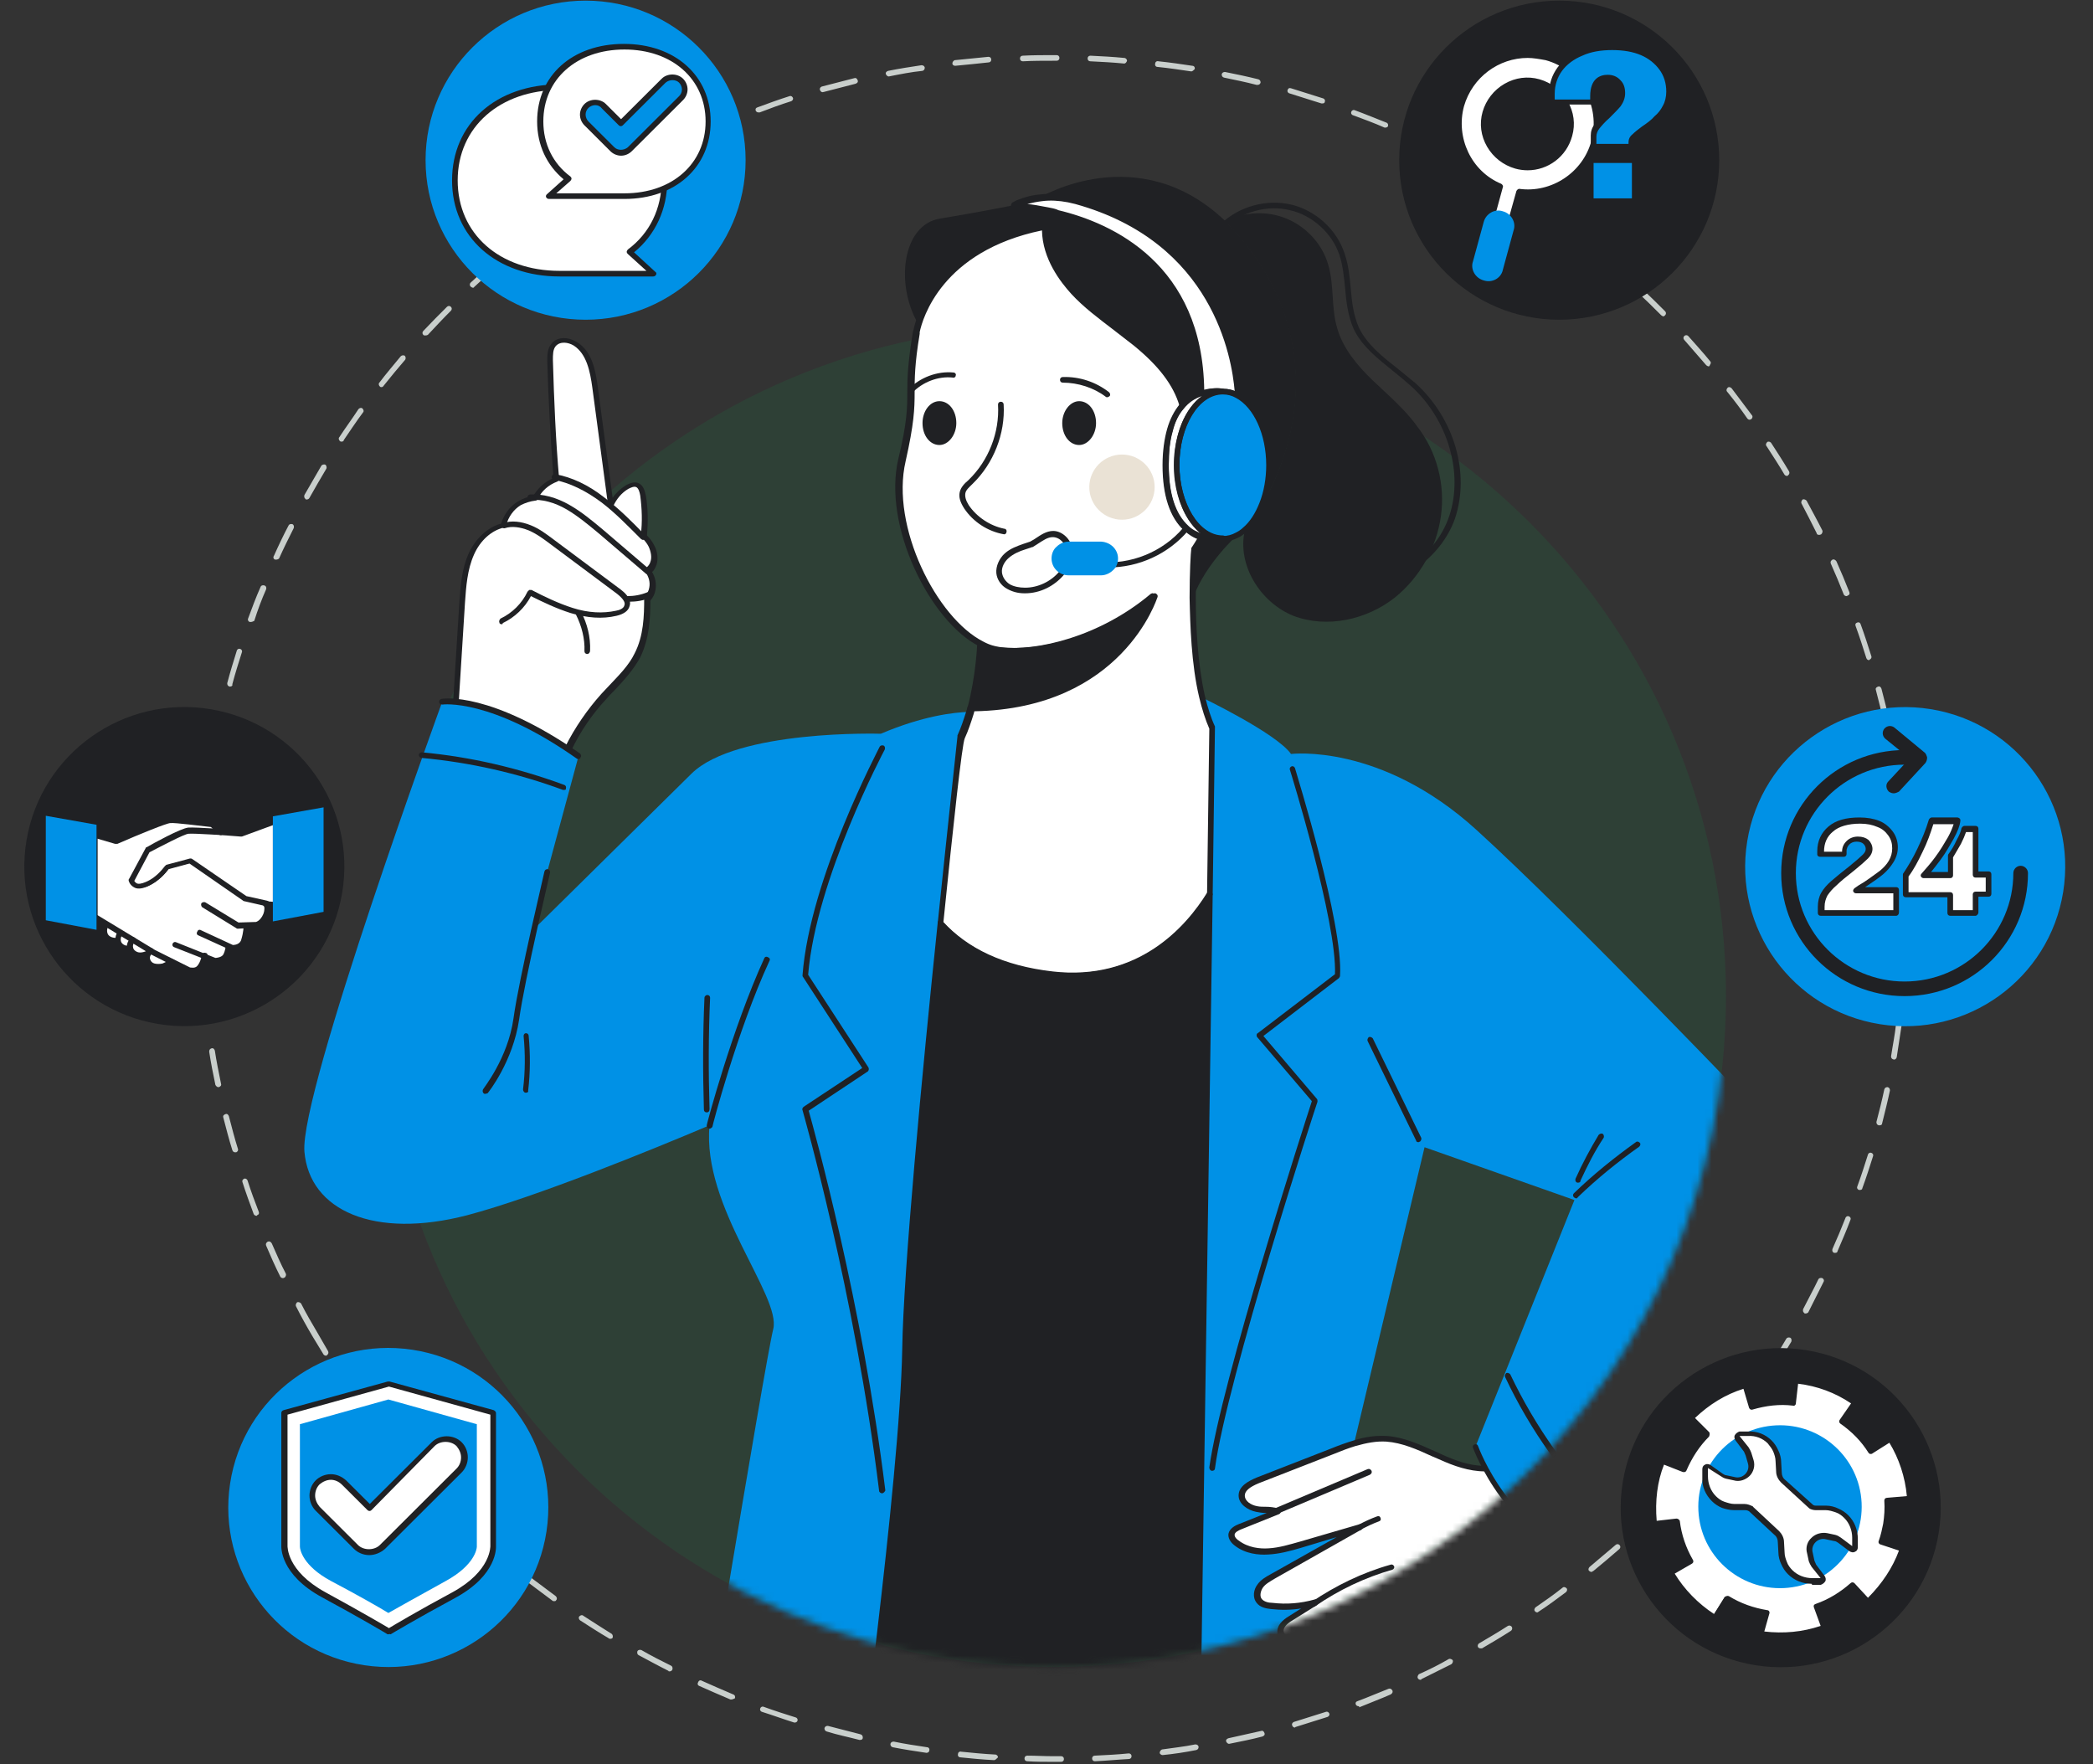 <svg width="299" height="252" viewBox="0 0 299 252" fill="none" xmlns="http://www.w3.org/2000/svg">
<rect x="0" y="0" width="299" height="252" fill="#333333" stroke="none"/>
<path d="M150.461 238.124C203.54 238.124 246.568 195.222 246.568 142.301C246.568 89.379 203.54 46.477 150.461 46.477C97.383 46.477 54.355 89.379 54.355 142.301C54.355 195.222 97.383 238.124 150.461 238.124Z" fill="#09B850" fill-opacity="0.1"/>
<path d="M150.462 251.687C149.254 251.687 147.967 251.687 146.759 251.607C146.518 251.607 146.357 251.446 146.357 251.206C146.357 250.965 146.518 250.804 146.759 250.804C147.967 250.804 149.174 250.884 150.462 250.884H151.589C151.83 250.884 151.991 251.045 151.991 251.286C151.991 251.527 151.83 251.687 151.589 251.687H150.462ZM156.418 251.607C156.177 251.607 156.016 251.446 156.016 251.206C156.016 250.965 156.177 250.804 156.418 250.804C158.028 250.724 159.638 250.644 161.248 250.483C161.489 250.483 161.65 250.644 161.65 250.884C161.65 251.125 161.489 251.286 161.248 251.286C159.718 251.366 158.108 251.527 156.418 251.607C156.499 251.607 156.499 251.607 156.418 251.607ZM142.01 251.446C141.93 251.446 141.93 251.446 142.01 251.446C140.4 251.366 138.71 251.206 137.181 251.045C136.939 251.045 136.778 250.804 136.859 250.564C136.859 250.323 137.1 250.162 137.342 250.242C138.952 250.403 140.561 250.564 142.171 250.644C142.413 250.644 142.574 250.884 142.574 251.045C142.332 251.286 142.171 251.446 142.01 251.446ZM166.077 250.724C165.916 250.724 165.675 250.564 165.675 250.403C165.675 250.162 165.836 250.002 165.997 249.921C167.607 249.681 169.217 249.52 170.746 249.199C170.987 249.199 171.148 249.279 171.229 249.52C171.229 249.761 171.148 249.921 170.907 250.002C169.297 250.323 167.687 250.564 166.077 250.724ZM132.351 250.403C130.742 250.162 129.132 249.921 127.522 249.601C127.28 249.52 127.2 249.36 127.2 249.119C127.28 248.878 127.441 248.798 127.683 248.798C129.212 249.119 130.822 249.36 132.432 249.601C132.673 249.601 132.834 249.841 132.754 250.082C132.754 250.242 132.593 250.403 132.351 250.403ZM175.575 249.119C175.414 249.119 175.253 248.958 175.173 248.798C175.092 248.557 175.253 248.397 175.495 248.316C177.024 247.995 178.634 247.594 180.163 247.273C180.405 247.193 180.566 247.353 180.646 247.594C180.727 247.835 180.566 247.995 180.324 248.076C178.795 248.477 177.185 248.798 175.575 249.119C175.656 249.119 175.656 249.119 175.575 249.119ZM122.853 248.557H122.773C121.244 248.156 119.634 247.835 118.104 247.353C117.863 247.273 117.782 247.113 117.782 246.872C117.863 246.631 118.024 246.551 118.265 246.551C119.795 246.952 121.405 247.353 122.934 247.755C123.175 247.835 123.256 247.995 123.256 248.236C123.256 248.477 123.095 248.557 122.853 248.557ZM184.993 246.792C184.832 246.792 184.671 246.711 184.59 246.47C184.51 246.23 184.671 246.069 184.832 245.989C186.361 245.507 187.89 245.026 189.42 244.544C189.661 244.464 189.822 244.625 189.903 244.785C189.983 245.026 189.822 245.187 189.661 245.267C188.132 245.748 186.603 246.23 185.073 246.711C184.993 246.792 184.993 246.792 184.993 246.792ZM113.597 246.069C113.597 246.069 113.516 246.069 113.436 246.069C111.906 245.588 110.377 245.026 108.848 244.544C108.606 244.464 108.526 244.224 108.606 244.063C108.687 243.822 108.928 243.742 109.089 243.822C110.618 244.384 112.148 244.865 113.677 245.347C113.919 245.427 113.999 245.668 113.919 245.829C113.919 245.909 113.758 246.069 113.597 246.069ZM194.088 243.742C193.927 243.742 193.766 243.662 193.686 243.501C193.605 243.26 193.686 243.1 193.927 243.02C195.457 242.458 196.905 241.816 198.354 241.254C198.596 241.174 198.757 241.254 198.918 241.495C198.998 241.735 198.918 241.896 198.676 242.057C197.227 242.699 195.698 243.26 194.169 243.902C194.169 243.742 194.169 243.742 194.088 243.742ZM104.501 242.779C104.421 242.779 104.421 242.779 104.34 242.779C102.811 242.137 101.362 241.495 99.913 240.853C99.672 240.772 99.591 240.532 99.752 240.291C99.833 240.05 100.074 239.97 100.316 240.13C101.764 240.772 103.213 241.415 104.743 242.057C104.984 242.137 105.065 242.378 104.984 242.618C104.743 242.699 104.662 242.779 104.501 242.779ZM202.942 239.97C202.781 239.97 202.62 239.89 202.54 239.729C202.459 239.569 202.54 239.328 202.701 239.167C204.15 238.525 205.598 237.803 206.967 237.001C207.128 236.92 207.369 237.001 207.53 237.161C207.611 237.321 207.53 237.562 207.369 237.723C205.92 238.445 204.472 239.167 203.023 239.89C203.103 239.89 203.023 239.97 202.942 239.97ZM95.647 238.766C95.567 238.766 95.486 238.766 95.486 238.686C94.037 237.964 92.588 237.161 91.22 236.439C91.059 236.358 90.979 236.118 91.059 235.877C91.14 235.716 91.381 235.636 91.623 235.716C92.991 236.519 94.44 237.241 95.889 237.964C96.05 238.044 96.13 238.284 96.05 238.525C95.969 238.686 95.808 238.766 95.647 238.766ZM211.475 235.476C211.313 235.476 211.233 235.395 211.152 235.315C211.072 235.155 211.072 234.914 211.314 234.753C212.682 233.951 214.05 233.149 215.419 232.266C215.58 232.185 215.821 232.185 215.982 232.426C216.063 232.587 216.063 232.827 215.821 232.988C214.453 233.871 213.084 234.673 211.716 235.476C211.635 235.476 211.555 235.476 211.475 235.476ZM87.196 234.112C87.115 234.112 87.035 234.112 86.954 234.031C85.586 233.229 84.217 232.346 82.849 231.463C82.688 231.303 82.608 231.062 82.769 230.901C82.93 230.741 83.171 230.661 83.332 230.821C84.7 231.704 86.069 232.587 87.357 233.389C87.518 233.469 87.598 233.79 87.518 233.951C87.518 234.031 87.357 234.112 87.196 234.112ZM219.604 230.34C219.443 230.34 219.363 230.259 219.282 230.179C219.121 230.018 219.202 229.778 219.363 229.617C220.651 228.734 222.019 227.771 223.226 226.808C223.387 226.648 223.629 226.728 223.79 226.889C223.951 227.049 223.87 227.29 223.709 227.45C222.421 228.413 221.133 229.376 219.765 230.259C219.765 230.259 219.685 230.34 219.604 230.34ZM79.147 228.734C79.066 228.734 78.986 228.734 78.905 228.654C77.617 227.691 76.329 226.728 75.041 225.765C74.88 225.604 74.8 225.364 74.961 225.203C75.122 225.043 75.363 224.963 75.524 225.123C76.812 226.086 78.1 227.049 79.388 228.012C79.549 228.172 79.629 228.413 79.468 228.574C79.388 228.734 79.307 228.734 79.147 228.734ZM227.331 224.561C227.251 224.561 227.09 224.481 227.009 224.401C226.848 224.24 226.929 224 227.09 223.839C228.297 222.795 229.585 221.752 230.792 220.709C230.953 220.549 231.195 220.549 231.356 220.709C231.517 220.869 231.517 221.11 231.356 221.271C230.148 222.314 228.941 223.357 227.653 224.401C227.492 224.481 227.412 224.561 227.331 224.561ZM71.58 222.795C71.5 222.795 71.419 222.795 71.339 222.715C70.132 221.672 68.924 220.629 67.716 219.505C67.555 219.345 67.555 219.104 67.716 218.943C67.877 218.783 68.119 218.783 68.28 218.943C69.487 219.987 70.695 221.11 71.902 222.154C72.063 222.314 72.063 222.555 71.983 222.715C71.822 222.795 71.661 222.795 71.58 222.795ZM234.575 218.221C234.495 218.221 234.334 218.141 234.254 218.061C234.093 217.9 234.093 217.659 234.254 217.499C235.38 216.375 236.588 215.252 237.634 214.128C237.795 213.968 238.037 213.968 238.198 214.128C238.359 214.289 238.359 214.529 238.198 214.69C237.071 215.814 235.944 217.017 234.736 218.061C234.817 218.141 234.656 218.221 234.575 218.221ZM64.497 216.295C64.416 216.295 64.255 216.295 64.175 216.215C63.048 215.091 61.921 213.887 60.794 212.764C60.633 212.603 60.633 212.363 60.794 212.202C60.956 212.042 61.197 212.042 61.358 212.202C62.485 213.406 63.531 214.529 64.739 215.653C64.9 215.814 64.9 216.054 64.739 216.215C64.658 216.295 64.578 216.295 64.497 216.295ZM241.337 211.239C241.256 211.239 241.176 211.239 241.095 211.159C240.934 210.998 240.934 210.757 241.095 210.597C242.142 209.393 243.188 208.189 244.234 206.985C244.395 206.825 244.637 206.825 244.798 206.905C244.959 207.066 244.959 207.306 244.878 207.467C243.832 208.671 242.786 209.955 241.739 211.159C241.498 211.239 241.417 211.239 241.337 211.239ZM57.897 209.233C57.816 209.233 57.655 209.152 57.575 209.072C56.528 207.868 55.482 206.584 54.516 205.38C54.355 205.22 54.435 204.979 54.596 204.819C54.757 204.658 54.999 204.738 55.16 204.899C56.126 206.183 57.172 207.387 58.219 208.591C58.38 208.751 58.38 208.992 58.138 209.152C58.058 209.233 57.977 209.233 57.897 209.233ZM247.454 203.856C247.374 203.856 247.293 203.856 247.213 203.775C247.052 203.615 246.971 203.374 247.132 203.214C248.098 201.929 249.064 200.645 249.949 199.362C250.11 199.201 250.352 199.12 250.513 199.281C250.674 199.442 250.754 199.682 250.593 199.843C249.708 201.127 248.742 202.491 247.695 203.775C247.695 203.775 247.615 203.856 247.454 203.856ZM51.94 201.689C51.779 201.689 51.699 201.608 51.618 201.528C50.652 200.244 49.767 198.88 48.882 197.596C48.721 197.435 48.801 197.194 48.962 197.034C49.123 196.874 49.365 196.954 49.526 197.114C50.411 198.479 51.377 199.763 52.262 201.047C52.423 201.207 52.343 201.448 52.182 201.608C52.101 201.689 52.021 201.689 51.94 201.689ZM253.008 195.991C252.927 195.991 252.847 195.991 252.766 195.911C252.605 195.83 252.525 195.509 252.686 195.349C253.571 193.984 254.376 192.62 255.181 191.256C255.262 191.095 255.503 191.015 255.745 191.095C255.906 191.176 255.986 191.416 255.906 191.657C255.101 193.021 254.215 194.466 253.33 195.75C253.249 195.911 253.169 195.991 253.008 195.991ZM46.547 193.663C46.386 193.663 46.306 193.583 46.225 193.503C45.662 192.62 45.179 191.737 44.616 190.854C43.811 189.49 43.006 188.045 42.281 186.601C42.201 186.44 42.281 186.2 42.442 186.039C42.603 185.959 42.845 186.039 43.006 186.2C43.73 187.644 44.535 189.008 45.34 190.373C45.823 191.256 46.386 192.139 46.869 193.021C46.95 193.182 46.95 193.422 46.708 193.583C46.708 193.663 46.628 193.663 46.547 193.663ZM257.918 187.644C257.837 187.644 257.757 187.644 257.757 187.564C257.596 187.484 257.515 187.243 257.596 187.002C258.32 185.558 259.125 184.113 259.769 182.749C259.85 182.588 260.091 182.508 260.333 182.588C260.494 182.668 260.655 182.909 260.494 183.15C259.769 184.595 259.045 186.039 258.32 187.484C258.24 187.564 258.079 187.644 257.918 187.644ZM40.43 182.588C40.269 182.588 40.108 182.508 40.028 182.348C39.303 180.903 38.659 179.458 38.015 177.933C37.935 177.693 38.015 177.532 38.257 177.372C38.498 177.291 38.659 177.372 38.82 177.613C39.464 179.057 40.108 180.582 40.832 181.946C40.913 182.107 40.832 182.347 40.672 182.508C40.591 182.508 40.511 182.588 40.43 182.588ZM262.184 178.977C262.104 178.977 262.104 178.977 262.023 178.977C261.782 178.896 261.701 178.656 261.782 178.415C262.426 176.97 263.07 175.446 263.633 174.001C263.714 173.76 263.955 173.68 264.116 173.76C264.357 173.841 264.438 174.081 264.357 174.242C263.794 175.767 263.15 177.211 262.506 178.736C262.506 178.896 262.345 178.977 262.184 178.977ZM36.647 173.68C36.486 173.68 36.325 173.6 36.245 173.439C35.681 171.914 35.118 170.39 34.635 168.865C34.554 168.624 34.715 168.464 34.876 168.383C35.118 168.303 35.279 168.464 35.359 168.624C35.842 170.149 36.405 171.674 36.969 173.118C37.049 173.359 36.969 173.519 36.727 173.6C36.727 173.68 36.727 173.68 36.647 173.68ZM265.726 169.988C265.645 169.988 265.645 169.988 265.565 169.988C265.323 169.908 265.243 169.667 265.323 169.507C265.887 167.982 266.37 166.457 266.853 164.932C266.933 164.692 267.175 164.611 267.336 164.692C267.577 164.772 267.658 165.013 267.577 165.173C267.094 166.698 266.611 168.223 266.048 169.747C266.048 169.908 265.887 169.988 265.726 169.988ZM33.588 164.611C33.427 164.611 33.266 164.531 33.186 164.29C32.703 162.765 32.3 161.161 31.898 159.636C31.817 159.395 31.978 159.234 32.22 159.154C32.461 159.074 32.622 159.234 32.703 159.475C33.105 161 33.508 162.605 33.991 164.13C34.071 164.37 33.91 164.531 33.749 164.611C33.669 164.611 33.588 164.611 33.588 164.611ZM268.462 160.759H268.382C268.141 160.679 268.06 160.518 268.06 160.278C268.462 158.753 268.865 157.148 269.187 155.623C269.267 155.382 269.428 155.302 269.67 155.302C269.911 155.382 269.992 155.543 269.992 155.783C269.67 157.308 269.267 158.913 268.865 160.518C268.865 160.679 268.704 160.759 268.462 160.759ZM31.174 155.302C31.012 155.302 30.852 155.141 30.771 154.981C30.449 153.456 30.127 151.851 29.886 150.246C29.886 150.005 29.966 149.844 30.208 149.764C30.449 149.684 30.61 149.844 30.691 150.085C30.932 151.69 31.254 153.215 31.576 154.82C31.657 155.061 31.495 155.221 31.254 155.302C31.254 155.302 31.254 155.302 31.174 155.302ZM270.555 151.369C270.233 151.289 270.153 151.129 270.153 150.888C270.394 149.283 270.716 147.758 270.877 146.153C270.877 145.912 271.119 145.752 271.36 145.832C271.602 145.832 271.763 146.072 271.682 146.313C271.441 147.918 271.199 149.524 270.958 151.049C270.877 151.289 270.716 151.369 270.555 151.369ZM29.564 145.752C29.403 145.752 29.161 145.591 29.161 145.431C28.92 143.826 28.759 142.22 28.678 140.615C28.678 140.375 28.839 140.214 29.081 140.214C29.322 140.214 29.483 140.375 29.483 140.615C29.644 142.22 29.805 143.826 29.966 145.35C30.047 145.511 29.886 145.752 29.564 145.752C29.644 145.752 29.644 145.752 29.564 145.752ZM271.843 141.819C271.602 141.819 271.441 141.578 271.441 141.418C271.602 139.813 271.682 138.208 271.843 136.603C271.843 136.362 272.085 136.201 272.246 136.201C272.487 136.201 272.648 136.442 272.648 136.603C272.567 138.208 272.407 139.813 272.246 141.418C272.246 141.659 272.085 141.819 271.843 141.819ZM28.759 136.201C28.517 136.201 28.356 136.041 28.356 135.8C28.276 134.195 28.195 132.59 28.195 130.985C28.195 130.744 28.356 130.583 28.598 130.583C28.839 130.583 29 130.744 29 130.985C29 132.59 29.081 134.195 29.161 135.8C29.161 135.961 29 136.201 28.759 136.201ZM272.407 132.269C272.165 132.269 272.004 132.108 272.004 131.868C272.004 131.145 272.004 130.503 272.004 129.781C272.004 128.898 272.004 127.935 272.004 127.052C272.004 126.812 272.165 126.651 272.407 126.651C272.648 126.651 272.809 126.812 272.809 127.052C272.809 127.935 272.809 128.898 272.809 129.781C272.809 130.503 272.809 131.145 272.809 131.868C272.809 132.108 272.568 132.269 272.407 132.269ZM28.678 126.571C28.437 126.571 28.276 126.411 28.276 126.169C28.356 124.565 28.437 122.96 28.517 121.354C28.517 121.114 28.759 120.953 28.92 120.953C29.161 120.953 29.322 121.194 29.322 121.354C29.242 122.96 29.161 124.565 29.081 126.169C29.081 126.411 28.839 126.571 28.678 126.571ZM272.165 122.638C271.924 122.638 271.763 122.478 271.763 122.237C271.682 120.632 271.521 119.027 271.36 117.422C271.36 117.181 271.521 117.021 271.682 117.021C271.924 117.021 272.085 117.181 272.085 117.342C272.246 118.947 272.407 120.552 272.487 122.157C272.568 122.398 272.407 122.638 272.165 122.638ZM29.322 116.94C29.081 116.94 28.92 116.7 28.92 116.459C29.081 114.854 29.322 113.249 29.564 111.644C29.564 111.403 29.805 111.242 30.047 111.323C30.288 111.323 30.449 111.563 30.369 111.804C30.127 113.409 29.966 115.014 29.725 116.539C29.725 116.78 29.483 116.94 29.322 116.94ZM271.199 113.008C271.038 113.008 270.797 112.848 270.797 112.687C270.555 111.082 270.314 109.557 269.992 107.952C269.992 107.711 270.072 107.551 270.314 107.47C270.555 107.47 270.716 107.551 270.797 107.791C271.119 109.396 271.36 111.002 271.602 112.526C271.602 112.767 271.441 113.008 271.199 113.008ZM30.691 107.47C30.369 107.39 30.288 107.23 30.288 106.989C30.61 105.384 30.932 103.859 31.254 102.254C31.334 102.013 31.495 101.933 31.737 101.933C31.978 102.013 32.059 102.174 32.059 102.414C31.737 103.939 31.334 105.544 31.093 107.149C31.093 107.31 30.932 107.47 30.691 107.47ZM269.509 103.538C269.348 103.538 269.187 103.377 269.106 103.217C268.784 101.692 268.382 100.087 267.98 98.562C267.899 98.322 268.06 98.161 268.301 98.081C268.543 98 268.704 98.161 268.784 98.402C269.187 99.927 269.589 101.531 269.911 103.056C269.992 103.297 269.831 103.458 269.589 103.538C269.509 103.538 269.509 103.538 269.509 103.538ZM32.864 98.081H32.783C32.542 98 32.461 97.84 32.461 97.599C32.864 96.074 33.347 94.469 33.83 92.944C33.91 92.704 34.152 92.624 34.313 92.704C34.554 92.784 34.635 93.025 34.554 93.185C34.071 94.71 33.588 96.235 33.186 97.76C33.266 97.92 33.105 98.081 32.864 98.081ZM267.014 94.309C266.853 94.309 266.692 94.228 266.611 93.988C266.128 92.463 265.645 90.938 265.082 89.413C265.001 89.172 265.082 89.012 265.323 88.932C265.565 88.851 265.726 88.932 265.806 89.172C266.37 90.697 266.853 92.222 267.336 93.747C267.416 93.988 267.255 94.148 267.094 94.228L267.014 94.309ZM35.842 88.851C35.762 88.851 35.762 88.851 35.681 88.851C35.44 88.771 35.359 88.53 35.44 88.37C36.003 86.845 36.566 85.32 37.21 83.876C37.291 83.635 37.532 83.555 37.774 83.635C38.015 83.715 38.096 83.956 38.015 84.197C37.371 85.641 36.808 87.166 36.325 88.691C36.164 88.771 36.003 88.851 35.842 88.851ZM263.794 85.16C263.633 85.16 263.472 85.079 263.392 84.919C262.828 83.474 262.184 81.95 261.54 80.505C261.46 80.264 261.54 80.104 261.782 79.943C261.943 79.863 262.184 79.943 262.345 80.184C262.989 81.629 263.633 83.153 264.196 84.598C264.277 84.839 264.196 84.999 263.955 85.079C263.874 85.16 263.794 85.16 263.794 85.16ZM39.464 79.943C39.384 79.943 39.384 79.943 39.303 79.943C39.062 79.863 38.981 79.622 39.142 79.381C39.786 77.937 40.511 76.412 41.235 75.048C41.315 74.887 41.557 74.807 41.798 74.887C41.959 74.967 42.04 75.208 41.959 75.449C41.235 76.893 40.511 78.338 39.867 79.783C39.786 79.863 39.625 79.943 39.464 79.943ZM259.85 76.412C259.689 76.412 259.528 76.332 259.528 76.171C258.803 74.727 258.079 73.282 257.354 71.918C257.274 71.757 257.354 71.517 257.515 71.356C257.676 71.276 257.918 71.356 258.079 71.517C258.803 72.881 259.608 74.326 260.333 75.77C260.413 75.93 260.333 76.171 260.172 76.332C260.011 76.412 259.93 76.412 259.85 76.412ZM43.811 71.356C43.73 71.356 43.65 71.356 43.65 71.276C43.489 71.195 43.408 70.955 43.489 70.714C44.294 69.35 45.099 67.905 45.903 66.541C45.984 66.38 46.306 66.3 46.467 66.38C46.628 66.46 46.708 66.781 46.628 66.942C45.823 68.306 45.018 69.671 44.213 71.115C44.133 71.276 43.972 71.356 43.811 71.356ZM255.262 67.985C255.101 67.985 255.02 67.905 254.94 67.825C254.135 66.46 253.249 65.096 252.364 63.732C252.203 63.572 252.283 63.331 252.444 63.17C252.605 63.01 252.847 63.09 253.008 63.25C253.893 64.615 254.779 65.979 255.584 67.343C255.664 67.504 255.664 67.744 255.423 67.905C255.423 67.985 255.342 67.985 255.262 67.985ZM48.801 63.09C48.721 63.09 48.64 63.09 48.56 63.01C48.399 62.849 48.318 62.608 48.479 62.448C49.365 61.084 50.33 59.8 51.216 58.435C51.377 58.275 51.618 58.194 51.779 58.355C51.94 58.515 52.021 58.756 51.86 58.917C50.894 60.201 50.008 61.565 49.123 62.849C49.123 63.01 48.962 63.09 48.801 63.09ZM249.949 59.96C249.788 59.96 249.708 59.88 249.627 59.8C248.742 58.515 247.776 57.231 246.73 55.947C246.569 55.787 246.649 55.546 246.81 55.386C246.971 55.225 247.213 55.305 247.374 55.466C248.339 56.75 249.305 58.034 250.271 59.318C250.432 59.478 250.352 59.719 250.191 59.88C250.11 59.88 250.03 59.96 249.949 59.96ZM54.516 55.305C54.435 55.305 54.355 55.305 54.274 55.225C54.113 55.064 54.033 54.824 54.194 54.663C55.16 53.379 56.206 52.175 57.253 50.891C57.414 50.731 57.655 50.731 57.816 50.811C57.977 50.971 57.977 51.212 57.897 51.373C56.85 52.577 55.804 53.861 54.838 55.064C54.757 55.225 54.596 55.305 54.516 55.305ZM244.073 52.336C243.993 52.336 243.832 52.255 243.751 52.175C242.705 50.971 241.659 49.768 240.612 48.564C240.451 48.403 240.451 48.163 240.612 48.002C240.773 47.842 241.015 47.842 241.176 48.002C242.222 49.206 243.349 50.41 244.315 51.614C244.476 51.774 244.395 52.015 244.234 52.175C244.315 52.255 244.154 52.336 244.073 52.336ZM60.714 47.922C60.633 47.922 60.553 47.922 60.472 47.842C60.312 47.681 60.312 47.44 60.472 47.28C61.599 46.076 62.726 44.952 63.853 43.829C64.014 43.668 64.255 43.668 64.416 43.829C64.578 43.989 64.578 44.23 64.416 44.391C63.289 45.514 62.163 46.718 61.117 47.842C60.956 47.922 60.875 47.922 60.714 47.922ZM237.634 45.193C237.554 45.193 237.393 45.113 237.312 45.033C236.185 43.909 235.058 42.785 233.851 41.662C233.69 41.502 233.69 41.261 233.851 41.1C234.012 40.94 234.253 40.94 234.414 41.1C235.622 42.224 236.749 43.347 237.876 44.471C238.037 44.631 238.037 44.872 237.876 45.033C237.795 45.113 237.715 45.193 237.634 45.193ZM67.555 41.1C67.475 41.1 67.314 41.02 67.234 40.94C67.073 40.779 67.073 40.538 67.234 40.378C68.441 39.254 69.648 38.211 70.856 37.168C71.017 37.007 71.258 37.007 71.419 37.248C71.58 37.408 71.58 37.649 71.339 37.81C70.132 38.853 68.924 39.897 67.716 41.02C67.716 41.1 67.636 41.1 67.555 41.1ZM230.631 38.532C230.551 38.532 230.47 38.532 230.39 38.452C229.183 37.408 227.975 36.365 226.687 35.402C226.526 35.242 226.526 35.001 226.607 34.84C226.768 34.68 227.009 34.68 227.17 34.76C228.458 35.803 229.666 36.847 230.873 37.89C231.034 38.051 231.034 38.291 230.873 38.452C230.792 38.532 230.712 38.532 230.631 38.532ZM74.88 34.84C74.8 34.84 74.639 34.76 74.559 34.68C74.398 34.519 74.478 34.279 74.639 34.118C75.927 33.155 77.215 32.112 78.503 31.229C78.664 31.069 78.905 31.149 79.066 31.309C79.227 31.47 79.147 31.71 78.986 31.871C77.698 32.834 76.41 33.797 75.122 34.76C75.041 34.84 74.961 34.84 74.88 34.84ZM223.065 32.513C222.985 32.513 222.904 32.513 222.824 32.433C221.536 31.47 220.248 30.507 218.88 29.624C218.719 29.463 218.638 29.223 218.799 29.062C218.96 28.902 219.202 28.821 219.363 28.982C220.651 29.865 222.019 30.828 223.307 31.791C223.468 31.951 223.548 32.192 223.387 32.352C223.307 32.433 223.226 32.513 223.065 32.513ZM82.688 29.142C82.527 29.142 82.447 29.062 82.366 28.982C82.205 28.821 82.286 28.581 82.447 28.42C83.815 27.537 85.183 26.654 86.552 25.852C86.713 25.772 86.954 25.772 87.115 26.012C87.196 26.173 87.196 26.414 86.954 26.574C85.586 27.377 84.217 28.26 82.93 29.142C82.849 29.142 82.769 29.142 82.688 29.142ZM215.097 27.056C215.016 27.056 214.936 27.056 214.855 26.976C213.487 26.093 212.118 25.29 210.75 24.488C210.589 24.407 210.508 24.167 210.589 23.926C210.669 23.765 210.911 23.685 211.152 23.765C212.521 24.568 213.969 25.37 215.338 26.253C215.499 26.334 215.58 26.654 215.499 26.815C215.338 27.056 215.258 27.056 215.097 27.056ZM90.898 24.167C90.737 24.167 90.657 24.086 90.576 23.926C90.496 23.765 90.576 23.525 90.737 23.364C92.106 22.561 93.554 21.839 95.003 21.117C95.164 21.037 95.406 21.117 95.567 21.277C95.647 21.438 95.567 21.679 95.406 21.839C93.957 22.561 92.588 23.364 91.14 24.086C90.979 24.167 90.979 24.167 90.898 24.167ZM206.725 22.321C206.645 22.321 206.564 22.321 206.564 22.241C205.115 21.518 203.667 20.796 202.218 20.074C201.976 19.993 201.896 19.753 202.057 19.512C202.137 19.351 202.379 19.191 202.62 19.351C204.069 20.074 205.518 20.796 206.967 21.518C207.128 21.599 207.208 21.839 207.128 22.08C206.967 22.241 206.886 22.321 206.725 22.321ZM99.43 19.753C99.269 19.753 99.108 19.672 99.028 19.512C98.947 19.271 99.028 19.111 99.189 18.95C100.638 18.308 102.167 17.666 103.616 17.024C103.857 16.944 104.018 17.024 104.179 17.265C104.26 17.506 104.179 17.666 103.938 17.826C102.489 18.469 100.96 19.111 99.511 19.753C99.591 19.753 99.511 19.753 99.43 19.753ZM197.952 18.228C197.871 18.228 197.871 18.228 197.791 18.228C196.342 17.586 194.813 17.024 193.283 16.462C193.042 16.382 192.961 16.141 193.042 15.981C193.122 15.74 193.364 15.66 193.525 15.74C195.054 16.302 196.583 16.944 198.032 17.506C198.274 17.586 198.354 17.826 198.274 18.067C198.274 18.067 198.113 18.228 197.952 18.228ZM108.365 16.061C108.204 16.061 108.043 15.981 107.962 15.82C107.882 15.579 107.962 15.419 108.204 15.339C109.733 14.777 111.262 14.215 112.792 13.734C113.034 13.653 113.194 13.814 113.275 13.974C113.355 14.215 113.194 14.376 113.034 14.456C111.504 14.937 109.975 15.499 108.526 16.061C108.445 16.061 108.445 16.061 108.365 16.061ZM188.937 14.777C188.856 14.777 188.856 14.777 188.776 14.777C187.246 14.295 185.717 13.814 184.188 13.332C183.946 13.252 183.866 13.011 183.946 12.851C184.027 12.61 184.188 12.53 184.429 12.61C185.959 13.091 187.488 13.573 189.017 14.055C189.259 14.135 189.339 14.376 189.259 14.536C189.259 14.697 189.098 14.777 188.937 14.777ZM117.541 13.172C117.38 13.172 117.219 13.091 117.139 12.851C117.058 12.61 117.219 12.45 117.38 12.369C118.909 11.968 120.519 11.567 122.048 11.165C122.29 11.085 122.451 11.246 122.531 11.486C122.612 11.727 122.451 11.888 122.209 11.968C120.68 12.369 119.07 12.771 117.541 13.172C117.622 13.172 117.622 13.091 117.541 13.172ZM179.6 12.129H179.519C177.99 11.727 176.38 11.406 174.851 11.085C174.609 11.005 174.529 10.844 174.529 10.604C174.609 10.363 174.77 10.283 175.012 10.283C176.622 10.604 178.151 10.925 179.761 11.326C180.002 11.406 180.083 11.567 180.083 11.807C180.002 12.048 179.841 12.129 179.6 12.129ZM126.958 10.925C126.797 10.925 126.636 10.764 126.556 10.604C126.475 10.363 126.636 10.202 126.878 10.122C128.488 9.801 130.017 9.56 131.627 9.32C131.868 9.32 132.029 9.4 132.11 9.641C132.11 9.881 132.029 10.042 131.788 10.122C130.178 10.283 128.568 10.604 126.958 10.925ZM170.182 10.202C168.573 9.962 166.963 9.721 165.353 9.56C165.111 9.56 164.95 9.32 165.031 9.079C165.031 8.838 165.272 8.678 165.514 8.758C167.124 8.918 168.734 9.159 170.343 9.4C170.585 9.4 170.746 9.641 170.665 9.881C170.504 10.042 170.343 10.202 170.182 10.202ZM136.456 9.4C136.215 9.4 136.054 9.239 136.054 9.079C136.054 8.838 136.215 8.678 136.376 8.597C137.986 8.437 139.596 8.276 141.205 8.116C141.447 8.116 141.608 8.276 141.608 8.517C141.608 8.758 141.447 8.918 141.205 8.918C139.756 9.079 138.147 9.239 136.456 9.4C136.537 9.4 136.537 9.4 136.456 9.4ZM160.604 9.079C158.994 8.918 157.384 8.838 155.774 8.758C155.533 8.758 155.372 8.597 155.372 8.357C155.372 8.116 155.533 7.955 155.774 7.955C157.384 8.036 158.994 8.116 160.604 8.276C160.845 8.276 161.006 8.517 161.006 8.678C160.926 8.918 160.765 9.079 160.604 9.079ZM146.115 8.758C145.874 8.758 145.713 8.597 145.713 8.357C145.713 8.116 145.874 7.955 146.115 7.955C147.564 7.875 149.093 7.875 150.542 7.875H150.945C151.186 7.875 151.347 8.036 151.347 8.276C151.347 8.517 151.186 8.678 150.945 8.678H150.542C149.013 8.678 147.564 8.678 146.115 8.758Z" fill="#C9CFCC"/>
<path d="M83.656 45.675C96.281 45.675 106.515 35.471 106.515 22.883C106.515 10.295 96.281 0.091 83.656 0.091C71.031 0.091 60.796 10.295 60.796 22.883C60.796 35.471 71.031 45.675 83.656 45.675Z" fill="#0091e6"/>
<path d="M64.981 25.772C64.981 34.038 71.662 39.094 79.952 39.094C82.447 39.094 93.314 39.094 93.314 39.094L89.933 35.964C92.992 33.637 94.923 30.186 94.923 25.772C94.923 17.506 88.243 12.45 79.952 12.45C71.662 12.45 64.981 17.586 64.981 25.772Z" fill="white"/>
<path d="M79.953 39.496C70.938 39.496 64.579 33.878 64.579 25.772C64.579 17.667 70.858 12.049 79.953 12.049C88.968 12.049 95.327 17.667 95.327 25.772C95.327 29.865 93.636 33.557 90.578 36.045L93.636 38.854C93.797 38.934 93.797 39.175 93.717 39.255C93.636 39.416 93.475 39.496 93.314 39.496C93.314 39.496 82.368 39.496 79.953 39.496ZM79.953 12.851C71.421 12.851 65.384 18.148 65.384 25.772C65.384 33.397 71.34 38.693 79.953 38.693C81.965 38.693 89.531 38.693 92.349 38.693L89.692 36.286C89.612 36.205 89.531 36.125 89.531 35.965C89.531 35.884 89.612 35.724 89.692 35.644C92.832 33.316 94.522 29.785 94.522 25.772C94.441 18.228 88.485 12.851 79.953 12.851Z" fill="#202124"/>
<path d="M101.203 17.344C101.203 23.925 95.81 28.018 89.21 28.018C87.197 28.018 78.424 28.018 78.424 28.018L81.16 25.53C78.746 23.684 77.136 20.876 77.136 17.344C77.136 10.764 82.529 6.671 89.129 6.671C95.81 6.59 101.203 10.683 101.203 17.344Z" fill="white"/>
<path d="M89.21 28.42C87.197 28.42 78.424 28.42 78.424 28.42C78.263 28.42 78.102 28.34 78.021 28.179C77.941 28.019 78.021 27.858 78.102 27.778L80.516 25.611C78.102 23.605 76.733 20.716 76.733 17.345C76.733 10.764 81.804 6.27 89.129 6.27C96.454 6.27 101.525 10.845 101.525 17.345C101.525 23.846 96.534 28.42 89.21 28.42ZM79.47 27.618C81.885 27.618 87.6 27.618 89.21 27.618C96.051 27.618 100.8 23.364 100.8 17.345C100.8 11.326 96.051 7.073 89.21 7.073C82.368 7.073 77.619 11.326 77.619 17.345C77.619 20.555 78.987 23.364 81.482 25.21C81.563 25.29 81.643 25.37 81.643 25.531C81.643 25.611 81.563 25.772 81.482 25.852L79.47 27.618Z" fill="#202124"/>
<path d="M88.726 21.839C88.243 21.839 87.84 21.679 87.518 21.358L83.816 17.666C83.091 16.944 83.091 15.9 83.816 15.178C84.54 14.456 85.587 14.456 86.311 15.178L88.726 17.586L94.843 11.486C95.487 10.764 96.614 10.764 97.338 11.486C98.063 12.209 98.063 13.252 97.338 13.974L90.014 21.277C89.611 21.599 89.209 21.839 88.726 21.839Z" fill="#0091e6"/>
<path d="M88.726 22.241C88.163 22.241 87.6 22 87.197 21.599L83.495 17.907C83.092 17.506 82.851 16.944 82.851 16.382C82.851 15.82 83.092 15.259 83.495 14.857C84.299 14.055 85.748 14.055 86.553 14.857L88.726 17.024L94.522 11.246C95.327 10.443 96.776 10.443 97.58 11.246C97.983 11.647 98.224 12.209 98.224 12.771C98.224 13.333 97.983 13.894 97.58 14.296L90.256 21.599C89.853 22 89.29 22.241 88.726 22.241ZM85.024 15.018C84.702 15.018 84.299 15.178 84.058 15.419C83.817 15.66 83.656 15.981 83.656 16.382C83.656 16.703 83.817 17.105 84.058 17.345L87.761 21.037C88.244 21.518 89.129 21.518 89.692 21.037L97.017 13.734C97.259 13.493 97.42 13.172 97.42 12.771C97.42 12.45 97.259 12.049 97.017 11.808C96.534 11.326 95.649 11.326 95.085 11.808L88.968 17.907C88.807 18.068 88.566 18.068 88.405 17.907L85.99 15.499C85.748 15.178 85.426 15.018 85.024 15.018Z" fill="#202124"/>
<path d="M294.739 127.427C296.744 114.998 288.265 103.303 275.8 101.304C263.336 99.305 251.606 107.76 249.601 120.188C247.596 132.616 256.075 144.311 268.54 146.31C281.005 148.309 292.735 139.854 294.739 127.427Z" fill="#0091e6"/>
<path d="M268.383 117.663C269.108 117.984 269.752 118.466 270.154 119.028C270.557 119.589 270.798 120.311 270.798 121.114C270.798 121.836 270.637 122.479 270.235 123.12C269.832 123.682 269.43 124.244 268.866 124.726C268.303 125.207 267.579 125.769 266.613 126.411C266.049 126.732 265.647 127.053 265.325 127.294H271.04V130.504H260.254V129.621C260.254 128.979 260.415 128.337 260.737 127.855C261.059 127.294 261.461 126.812 262.105 126.251C262.749 125.689 263.554 124.966 264.681 124.083C265.566 123.361 266.21 122.799 266.613 122.479C267.015 122.077 267.176 121.756 267.176 121.355C267.176 120.954 267.015 120.633 266.774 120.392C266.532 120.151 266.13 119.991 265.566 119.991C265.003 119.991 264.52 120.151 264.198 120.472C263.876 120.793 263.715 121.194 263.715 121.756V122.157H260.334C260.334 122.077 260.334 121.917 260.334 121.756C260.334 120.392 260.817 119.348 261.783 118.546C262.749 117.743 264.117 117.342 265.969 117.342C266.774 117.182 267.659 117.342 268.383 117.663Z" fill="white"/>
<path d="M278.686 119.589C278.203 120.553 277.559 121.516 276.835 122.479C276.11 123.442 275.467 124.244 274.823 124.886H278.606V122.157C279.008 121.596 279.411 120.954 279.813 120.231C280.215 119.509 280.457 118.867 280.618 118.385H282.228V124.886H284.079V127.695H282.228V130.343H278.606V127.695H272.247V124.886C272.891 123.923 273.615 122.719 274.259 121.355C274.903 119.991 275.467 118.546 275.869 117.182H279.572C279.491 117.824 279.169 118.626 278.686 119.589Z" fill="white"/>
<path d="M270.878 130.825H260.092C259.851 130.825 259.69 130.665 259.69 130.424V129.542C259.69 128.819 259.851 128.097 260.173 127.535C260.495 126.973 260.978 126.412 261.621 125.85C262.265 125.288 263.151 124.566 264.278 123.683C265.163 122.961 265.807 122.399 266.129 122.078C266.451 121.757 266.531 121.516 266.531 121.275C266.531 121.035 266.451 120.794 266.209 120.553C266.048 120.393 265.726 120.232 265.244 120.232C264.761 120.232 264.439 120.393 264.197 120.633C263.956 120.874 263.795 121.195 263.795 121.596V121.998C263.795 122.238 263.634 122.399 263.392 122.399H260.012C259.77 122.399 259.609 122.238 259.609 122.078C259.609 121.998 259.609 121.837 259.609 121.596C259.609 120.152 260.173 118.948 261.219 118.065C262.265 117.182 263.714 116.781 265.646 116.781C266.692 116.781 267.658 116.942 268.463 117.263C269.268 117.584 269.912 118.145 270.395 118.787C270.878 119.43 271.119 120.232 271.119 121.035C271.119 121.837 270.878 122.559 270.475 123.201C270.073 123.844 269.59 124.405 269.027 124.887C268.463 125.368 267.658 125.93 266.692 126.572C266.612 126.652 266.531 126.652 266.451 126.733H270.878C271.119 126.733 271.28 126.893 271.28 127.134V130.344C271.28 130.585 271.119 130.825 270.878 130.825ZM260.495 130.023H270.475V127.615H265.163C265.002 127.615 264.841 127.535 264.761 127.375C264.68 127.214 264.761 127.053 264.922 126.893C265.244 126.652 265.726 126.331 266.29 126.01C267.256 125.368 267.98 124.807 268.544 124.405C269.027 124.004 269.51 123.522 269.832 122.961C270.153 122.399 270.314 121.837 270.314 121.195C270.314 120.473 270.153 119.911 269.751 119.349C269.349 118.787 268.866 118.386 268.222 118.145C267.497 117.824 266.692 117.664 265.726 117.664C264.036 117.664 262.668 118.065 261.863 118.787C260.978 119.51 260.575 120.473 260.575 121.676H263.151C263.151 121.035 263.392 120.553 263.795 120.152C264.197 119.75 264.761 119.51 265.405 119.51C266.048 119.51 266.531 119.67 266.934 119.991C267.256 120.312 267.497 120.794 267.497 121.275C267.497 121.757 267.256 122.238 266.853 122.639C266.451 123.041 265.807 123.603 264.922 124.325C263.795 125.208 262.909 125.93 262.346 126.492C261.782 126.973 261.38 127.455 261.058 127.936C260.817 128.418 260.656 128.899 260.656 129.542V130.023H260.495Z" fill="#202124"/>
<path d="M282.227 130.825H278.605C278.363 130.825 278.202 130.665 278.202 130.424V128.177H272.246C272.005 128.177 271.844 128.017 271.844 127.776V124.967C271.844 124.887 271.844 124.807 271.924 124.726C272.568 123.763 273.293 122.559 273.936 121.195C274.58 119.831 275.144 118.467 275.546 117.102C275.627 116.942 275.788 116.781 275.949 116.781H279.651C279.732 116.781 279.893 116.861 279.973 116.942C280.054 117.022 280.054 117.182 280.054 117.263C279.973 117.985 279.651 118.787 279.088 119.831C278.524 120.794 277.961 121.837 277.237 122.8C276.754 123.442 276.271 124.084 275.868 124.566H278.283V122.238C278.283 122.158 278.283 122.078 278.363 121.998C278.766 121.436 279.168 120.794 279.49 120.072C279.893 119.349 280.134 118.787 280.215 118.306C280.295 118.145 280.457 117.985 280.618 117.985H282.227C282.469 117.985 282.63 118.145 282.63 118.386V124.485H284.079C284.32 124.485 284.481 124.646 284.481 124.887V127.696C284.481 127.936 284.32 128.097 284.079 128.097H282.63V130.344C282.63 130.585 282.388 130.825 282.227 130.825ZM279.007 130.023H281.825V127.776C281.825 127.535 281.986 127.375 282.227 127.375H283.676V125.368H282.227C281.986 125.368 281.825 125.208 281.825 124.967V118.868H280.859C280.698 119.349 280.456 119.911 280.134 120.553C279.732 121.275 279.329 121.917 279.007 122.479V125.047C279.007 125.288 278.846 125.448 278.605 125.448H274.822C274.661 125.448 274.5 125.368 274.419 125.208C274.339 125.047 274.419 124.887 274.5 124.807C275.063 124.164 275.788 123.362 276.432 122.479C277.156 121.516 277.72 120.553 278.283 119.59C278.685 118.868 278.927 118.226 279.088 117.744H276.19C275.788 119.028 275.305 120.393 274.661 121.676C274.017 123.041 273.373 124.245 272.649 125.208V127.455H278.605C278.846 127.455 279.007 127.615 279.007 127.856V130.023Z" fill="#202124"/>
<path d="M272.084 142.301C262.345 142.301 254.457 134.436 254.457 124.726C254.457 115.015 262.345 107.15 272.084 107.15C272.648 107.15 273.131 107.631 273.131 108.193C273.131 108.755 272.648 109.237 272.084 109.237C263.472 109.237 256.55 116.219 256.55 124.726C256.55 133.313 263.552 140.215 272.084 140.215C280.697 140.215 287.619 133.232 287.619 124.726C287.619 124.164 288.102 123.682 288.666 123.682C289.229 123.682 289.712 124.164 289.712 124.726C289.712 134.436 281.824 142.301 272.084 142.301Z" fill="#202124"/>
<path d="M270.555 113.33C270.313 113.33 270.072 113.25 269.83 113.089C269.428 112.688 269.347 112.046 269.75 111.644L272.809 108.354L269.347 105.545C268.864 105.144 268.864 104.502 269.186 104.101C269.589 103.619 270.233 103.619 270.635 103.94L274.901 107.471C275.143 107.632 275.223 107.953 275.304 108.193C275.304 108.515 275.223 108.755 275.062 108.996L271.279 113.089C271.118 113.169 270.796 113.33 270.555 113.33Z" fill="#202124"/>
<path d="M222.744 45.675C235.369 45.675 245.604 35.471 245.604 22.883C245.604 10.295 235.369 0.091 222.744 0.091C210.119 0.091 199.885 10.295 199.885 22.883C199.885 35.471 210.119 45.675 222.744 45.675Z" fill="#202124"/>
<path d="M220.813 8.276C215.581 6.831 210.188 9.881 208.739 15.098C207.451 19.833 209.866 24.808 214.293 26.654L211.234 37.569C211.073 38.291 211.476 39.014 212.2 39.254C212.925 39.415 213.649 39.014 213.89 38.291L216.949 27.377C221.698 28.019 226.367 25.049 227.654 20.314C229.104 15.098 226.045 9.721 220.813 8.276ZM216.547 23.685C213.247 22.802 211.315 19.351 212.2 16.061C213.086 12.77 216.547 10.844 219.847 11.727C223.147 12.61 225.079 16.061 224.193 19.351C223.308 22.642 219.847 24.568 216.547 23.685Z" fill="white"/>
<path d="M212.602 39.656C212.441 39.656 212.28 39.656 212.119 39.575C211.636 39.415 211.314 39.174 211.073 38.773C210.831 38.371 210.751 37.89 210.912 37.408L213.809 26.815C209.382 24.728 207.048 19.672 208.336 14.857C209.865 9.48 215.5 6.27 220.893 7.714C226.286 9.239 229.505 14.857 227.976 20.234C226.688 24.969 222.02 28.099 217.11 27.617L214.212 38.211C214.051 38.693 213.809 39.013 213.407 39.254C213.166 39.575 212.924 39.656 212.602 39.656ZM218.236 8.276C214.131 8.276 210.348 11.005 209.141 15.178C207.934 19.672 210.187 24.487 214.453 26.253C214.614 26.333 214.775 26.574 214.695 26.735L211.717 37.649C211.636 37.89 211.717 38.13 211.797 38.371C211.958 38.612 212.119 38.773 212.361 38.853C212.602 38.933 212.844 38.853 213.085 38.773C213.326 38.612 213.487 38.452 213.568 38.211L216.627 27.296C216.707 27.136 216.868 26.975 217.029 26.975C221.617 27.617 226.125 24.648 227.332 20.154C228.7 15.178 225.803 9.961 220.812 8.597C219.927 8.437 219.041 8.276 218.236 8.276ZM218.236 24.327C217.673 24.327 217.029 24.247 216.466 24.086C214.775 23.605 213.326 22.481 212.441 20.956C211.556 19.431 211.314 17.666 211.797 15.98C212.28 14.295 213.407 12.851 214.936 11.968C216.466 11.085 218.236 10.844 219.927 11.326C221.617 11.807 223.066 12.931 223.951 14.456C224.837 15.98 225.078 17.746 224.595 19.431C223.79 22.401 221.134 24.327 218.236 24.327ZM218.236 11.888C217.271 11.888 216.224 12.128 215.339 12.61C213.97 13.412 213.005 14.616 212.602 16.141C212.2 17.666 212.361 19.191 213.166 20.555C213.97 21.919 215.178 22.882 216.707 23.284C219.766 24.166 222.985 22.321 223.871 19.271C224.273 17.746 224.112 16.221 223.307 14.857C222.502 13.493 221.295 12.53 219.766 12.128C219.283 11.968 218.719 11.888 218.236 11.888Z" fill="#202124"/>
<path d="M211.959 40.058C210.751 39.737 210.027 38.453 210.429 37.329L211.959 31.712C212.281 30.508 213.568 29.785 214.695 30.187C215.903 30.508 216.627 31.792 216.225 32.915L214.695 38.533C214.454 39.737 213.166 40.459 211.959 40.058Z" fill="#0091e6"/>
<path d="M234.576 7.474C235.784 8.036 236.75 8.758 237.393 9.721C238.037 10.684 238.44 11.808 238.44 13.092C238.44 13.895 238.279 14.617 237.876 15.259C237.554 15.901 237.071 16.463 236.589 16.864C236.106 17.345 235.462 17.827 234.737 18.308C234.093 18.79 233.691 19.111 233.369 19.432C233.047 19.673 232.966 19.994 232.966 20.315V20.957H227.574V19.352C227.574 18.87 227.735 18.389 228.057 17.988C228.378 17.586 228.861 17.024 229.505 16.463C230.23 15.821 230.713 15.339 231.115 14.857C231.518 14.376 231.679 13.814 231.679 13.252C231.679 12.61 231.518 12.129 231.115 11.728C230.713 11.326 230.23 11.086 229.586 11.086C228.217 11.086 227.493 11.968 227.493 13.734C227.493 14.135 227.493 14.376 227.493 14.617H221.698C221.698 14.456 221.617 14.296 221.617 14.135C221.617 13.975 221.617 13.734 221.617 13.413C221.617 12.049 222.02 10.925 222.744 9.882C223.469 8.919 224.515 8.116 225.803 7.554C227.091 6.993 228.62 6.752 230.23 6.752C232.001 6.672 233.369 6.912 234.576 7.474ZM227.252 28.741V22.883H233.53V28.741H227.252Z" fill="#0091e6"/>
<path d="M233.531 29.142H227.252C227.011 29.142 226.85 28.982 226.85 28.741V22.883C226.85 22.642 227.011 22.481 227.252 22.481H233.531C233.772 22.481 233.933 22.642 233.933 22.883V28.741C233.933 28.902 233.772 29.142 233.531 29.142ZM227.655 28.34H233.128V23.284H227.655V28.34ZM233.048 21.358H227.655C227.413 21.358 227.252 21.197 227.252 20.957V19.352C227.252 18.79 227.413 18.228 227.816 17.746C228.138 17.345 228.621 16.783 229.345 16.141C229.989 15.579 230.552 15.018 230.874 14.536C231.196 14.135 231.357 13.653 231.357 13.172C231.357 12.69 231.196 12.209 230.874 11.888C230.552 11.567 230.15 11.406 229.667 11.406C228.862 11.406 227.977 11.647 227.977 13.653C227.977 13.974 227.977 14.296 227.977 14.456C227.977 14.536 227.977 14.697 227.896 14.777C227.816 14.857 227.735 14.938 227.574 14.938H221.779C221.618 14.938 221.376 14.777 221.376 14.617C221.376 14.456 221.296 14.296 221.296 14.135C221.296 13.894 221.296 13.653 221.296 13.413C221.296 11.968 221.698 10.764 222.503 9.641C223.308 8.597 224.355 7.795 225.723 7.153C227.091 6.591 228.621 6.27 230.311 6.27C231.921 6.27 233.45 6.511 234.738 7.073C236.026 7.634 237.072 8.437 237.716 9.48C238.44 10.524 238.762 11.727 238.762 13.092C238.762 13.974 238.601 14.777 238.199 15.499C237.797 16.141 237.394 16.783 236.831 17.185C236.348 17.666 235.704 18.148 234.979 18.629C234.416 19.111 233.933 19.432 233.691 19.672C233.45 19.833 233.37 20.074 233.37 20.234V20.876C233.45 21.197 233.289 21.358 233.048 21.358ZM228.057 20.555H232.645V20.314C232.645 19.913 232.806 19.512 233.209 19.191C233.53 18.87 233.933 18.549 234.577 18.067C235.301 17.586 235.945 17.104 236.348 16.623C236.831 16.222 237.233 15.74 237.555 15.098C237.877 14.536 238.038 13.814 238.038 13.092C238.038 11.888 237.716 10.845 237.072 9.962C236.428 9.079 235.543 8.357 234.416 7.875C233.289 7.394 231.921 7.153 230.311 7.153C228.701 7.153 227.252 7.394 226.045 7.955C224.837 8.437 223.791 9.239 223.147 10.122C222.503 11.005 222.101 12.129 222.101 13.413C222.101 13.653 222.101 13.894 222.101 14.055C222.101 14.135 222.101 14.135 222.101 14.215H227.172C227.172 14.055 227.172 13.894 227.172 13.734C227.172 11.246 228.54 10.684 229.667 10.684C230.391 10.684 231.035 10.925 231.518 11.487C232.001 11.968 232.162 12.61 232.162 13.332C232.162 13.974 231.921 14.617 231.518 15.178C231.116 15.66 230.552 16.222 229.908 16.864C229.264 17.425 228.782 17.987 228.46 18.388C228.218 18.709 228.057 19.111 228.057 19.512V20.555Z" fill="#202124"/>
<path d="M78.07 218.777C79.968 206.333 71.388 194.711 58.907 192.819C46.426 190.927 34.77 199.482 32.872 211.926C30.975 224.37 39.554 235.992 52.035 237.884C64.516 239.776 76.173 231.222 78.07 218.777Z" fill="#0091e6"/>
<path d="M64.738 227.852C58.862 231.062 55.481 233.069 55.481 233.069C55.481 233.069 52.1 231.062 46.225 227.852C40.349 224.642 40.59 220.79 40.59 220.79V201.77L55.481 197.677L70.372 201.77V220.79C70.372 220.79 70.694 224.642 64.738 227.852Z" fill="white"/>
<path d="M55.482 233.47C55.402 233.47 55.321 233.47 55.241 233.39C55.241 233.39 51.78 231.303 45.984 228.173C39.947 224.883 40.189 220.95 40.189 220.79V201.85C40.189 201.689 40.27 201.529 40.511 201.449L55.402 197.355C55.482 197.355 55.563 197.355 55.643 197.355L70.534 201.449C70.695 201.529 70.856 201.689 70.856 201.85V220.87C70.856 221.03 71.098 224.963 65.061 228.253C59.265 231.383 55.804 233.47 55.804 233.47C55.643 233.39 55.563 233.47 55.482 233.47ZM41.074 202.091V220.79C41.074 220.87 40.913 224.401 46.467 227.451C51.458 230.179 54.758 232.106 55.563 232.587C56.368 232.106 59.587 230.179 64.658 227.451C70.212 224.401 70.051 220.87 70.051 220.79V202.091L55.563 198.078L41.074 202.091Z" fill="#202124"/>
<path d="M68.119 220.79V220.951C68.119 221.272 67.797 223.599 63.692 225.847C59.748 228.013 56.931 229.618 55.482 230.421C54.033 229.538 51.216 227.933 47.272 225.847C43.247 223.679 42.845 221.352 42.845 220.951V203.456L55.482 199.924L68.119 203.456V220.79Z" fill="#0091e6"/>
<path d="M52.745 221.753C52.021 221.753 51.377 221.512 50.894 220.95L45.42 215.493C44.374 214.45 44.374 212.845 45.42 211.801C46.467 210.758 48.077 210.758 49.123 211.801L52.745 215.413L61.921 206.344C62.968 205.301 64.577 205.301 65.624 206.344C66.67 207.387 66.67 208.993 65.624 210.036L54.677 220.95C54.114 221.432 53.469 221.753 52.745 221.753Z" fill="white"/>
<path d="M52.745 222.154C51.94 222.154 51.135 221.832 50.572 221.271L45.098 215.814C44.535 215.252 44.213 214.449 44.213 213.646C44.213 212.844 44.535 212.041 45.098 211.48C45.662 210.918 46.467 210.597 47.272 210.597C48.077 210.597 48.801 210.918 49.445 211.48L52.826 214.85L61.68 206.022C62.806 204.899 64.819 204.899 65.946 206.022C66.509 206.584 66.831 207.387 66.831 208.189C66.831 208.992 66.509 209.794 65.946 210.356L54.999 221.271C54.355 221.832 53.55 222.154 52.745 222.154ZM47.272 211.399C46.708 211.399 46.145 211.64 45.662 212.041C45.259 212.443 45.018 213.005 45.018 213.646C45.018 214.208 45.259 214.77 45.662 215.252L51.135 220.709C51.94 221.511 53.469 221.511 54.274 220.709L65.221 209.794C65.624 209.393 65.865 208.831 65.865 208.189C65.865 207.628 65.624 207.066 65.221 206.584C64.416 205.782 62.887 205.782 62.082 206.584L53.067 215.733C52.906 215.894 52.665 215.894 52.504 215.733L48.882 212.122C48.399 211.64 47.835 211.399 47.272 211.399Z" fill="#202124"/>
<path d="M276.956 218.997C278.961 206.569 270.482 194.874 258.017 192.875C245.553 190.876 233.823 199.33 231.818 211.758C229.813 224.186 238.293 235.881 250.757 237.88C263.222 239.879 274.952 231.425 276.956 218.997Z" fill="#202124"/>
<path d="M252.042 230.178L251.559 233.389C254.538 233.87 257.677 233.549 260.574 232.506L259.448 229.456C261.379 228.814 263.07 227.771 264.599 226.407L266.772 228.814C269.026 226.727 270.797 224.159 271.763 221.27L268.704 220.227C268.946 219.424 269.187 218.542 269.348 217.659C269.509 216.535 269.589 215.412 269.509 214.288L272.729 214.047C272.487 210.998 271.521 208.028 269.911 205.46L267.175 207.226C266.128 205.54 264.68 204.096 262.989 202.892L264.841 200.244C262.345 198.478 259.367 197.435 256.308 197.114L255.986 200.324C253.894 200.083 251.881 200.324 250.03 200.886L249.064 197.756C246.086 198.638 243.43 200.244 241.337 202.41L243.671 204.738C242.303 206.102 241.176 207.787 240.371 209.714L237.393 208.51C236.266 211.319 235.863 214.449 236.185 217.498L239.405 217.097C239.647 219.103 240.29 221.03 241.256 222.715L238.439 224.32C239.968 226.968 242.142 229.215 244.718 230.821L246.408 228.092C248.098 229.135 250.03 229.857 252.042 230.178ZM245.201 213.887C246.006 208.831 250.755 205.38 255.826 206.183C260.896 206.985 264.358 211.72 263.553 216.776C262.748 221.832 257.999 225.283 252.928 224.481C247.937 223.678 244.395 218.943 245.201 213.887Z" fill="white"/>
<path d="M254.849 226.865C261.287 226.555 266.254 221.1 265.943 214.681C265.632 208.262 260.16 203.309 253.722 203.62C247.284 203.93 242.317 209.385 242.628 215.804C242.94 222.224 248.411 227.176 254.849 226.865Z" fill="#0091e6"/>
<path d="M254.377 234.031C253.411 234.031 252.446 233.95 251.56 233.79C251.48 233.79 251.319 233.71 251.319 233.629C251.238 233.549 251.238 233.469 251.238 233.308L251.721 230.499C249.95 230.179 248.26 229.536 246.731 228.654L245.201 231.061C245.121 231.142 245.04 231.222 244.96 231.222C244.879 231.222 244.718 231.222 244.638 231.142C241.982 229.456 239.728 227.129 238.198 224.48C238.118 224.32 238.118 224.079 238.36 223.919L240.855 222.474C239.969 220.949 239.406 219.264 239.165 217.418L236.347 217.739C236.267 217.739 236.106 217.739 236.025 217.659C235.945 217.579 235.864 217.498 235.864 217.418C235.542 214.208 235.945 211.078 237.071 208.269C237.152 208.028 237.393 207.948 237.554 208.028L240.211 209.072C240.935 207.386 241.901 205.942 243.189 204.578L241.177 202.571C241.016 202.41 241.016 202.17 241.177 202.009C243.431 199.762 246.167 198.077 249.065 197.274C249.306 197.194 249.467 197.355 249.548 197.515L250.353 200.244C252.124 199.762 253.894 199.601 255.665 199.762L255.987 196.953C255.987 196.712 256.229 196.552 256.39 196.632C259.529 196.953 262.507 198.077 265.083 199.842C265.244 200.003 265.324 200.244 265.163 200.404L263.553 202.732C265.002 203.775 266.29 205.059 267.256 206.584L269.671 205.059C269.832 204.979 270.073 204.979 270.234 205.139C271.924 207.707 272.89 210.677 273.132 213.887C273.132 213.967 273.132 214.128 273.051 214.208C272.971 214.288 272.89 214.368 272.81 214.368L269.993 214.609C269.993 215.653 269.993 216.696 269.832 217.659C269.751 218.381 269.51 219.103 269.349 219.906L272.005 220.789C272.246 220.869 272.327 221.11 272.246 221.27C271.361 224.079 269.59 226.808 267.175 228.974C267.095 229.055 267.014 229.055 266.853 229.055C266.773 229.055 266.612 228.974 266.612 228.894L264.68 226.808C263.312 228.011 261.782 228.894 260.092 229.536L261.058 232.185C261.058 232.265 261.058 232.425 261.058 232.506C260.978 232.586 260.897 232.666 260.817 232.747C258.724 233.629 256.551 234.031 254.377 234.031ZM252.043 233.068C254.78 233.388 257.516 233.148 260.092 232.265L259.126 229.617C259.046 229.376 259.126 229.215 259.368 229.135C261.219 228.493 262.909 227.45 264.358 226.166C264.519 226.005 264.761 226.005 264.922 226.166L266.853 228.252C268.866 226.246 270.395 223.919 271.28 221.511L268.624 220.628C268.383 220.548 268.302 220.307 268.383 220.147C268.705 219.264 268.866 218.461 269.027 217.659C269.188 216.616 269.268 215.492 269.188 214.368C269.188 214.127 269.349 213.967 269.59 213.967L272.407 213.726C272.166 210.998 271.28 208.349 269.912 206.102L267.497 207.627C267.417 207.707 267.336 207.707 267.175 207.707C267.095 207.707 267.014 207.627 266.934 207.547C265.887 205.861 264.519 204.497 262.909 203.373C262.829 203.293 262.748 203.213 262.748 203.133C262.748 203.052 262.748 202.892 262.829 202.812L264.439 200.484C262.185 198.96 259.609 197.996 256.873 197.675L256.551 200.484C256.551 200.725 256.309 200.886 256.148 200.805C254.216 200.564 252.285 200.805 250.353 201.367C250.111 201.447 249.95 201.287 249.87 201.126L249.065 198.398C246.489 199.2 244.155 200.645 242.143 202.571L244.155 204.578C244.235 204.658 244.235 204.738 244.235 204.898C244.235 205.059 244.155 205.139 244.155 205.219C242.787 206.584 241.74 208.189 240.935 210.035C240.855 210.275 240.613 210.356 240.372 210.275L237.716 209.232C236.749 211.64 236.427 214.449 236.669 217.258L239.486 216.936C239.728 216.936 239.889 217.097 239.969 217.258C240.211 219.264 240.855 221.11 241.821 222.795C241.901 222.875 241.901 223.036 241.901 223.116C241.901 223.196 241.821 223.276 241.74 223.357L239.245 224.801C240.613 227.048 242.545 229.055 244.879 230.58L246.409 228.172C246.489 228.011 246.811 227.931 246.972 228.011C248.662 229.055 250.514 229.697 252.446 230.018C252.687 230.018 252.848 230.259 252.767 230.499L252.043 233.068Z" fill="#202124"/>
<path d="M262.426 215.733C262.909 215.973 263.392 216.215 263.714 216.616C264.519 217.418 265.002 218.542 264.921 219.665V220.869C264.921 221.19 264.599 221.351 264.358 221.19L262.748 219.987C262.506 219.826 262.265 219.746 262.023 219.665L260.896 219.425C260.253 219.264 259.528 219.425 259.045 219.906C258.562 220.388 258.321 221.11 258.562 221.752L258.804 222.876C258.884 223.116 258.965 223.357 259.126 223.598L260.333 225.203C260.494 225.444 260.333 225.765 260.011 225.765H258.804C257.677 225.765 256.55 225.364 255.745 224.561C255.343 224.159 255.101 223.758 254.86 223.277C254.618 222.795 254.538 222.233 254.538 221.752L254.457 220.307C254.457 219.826 254.216 219.344 253.894 218.943L250.191 215.492C249.869 215.332 249.547 215.251 249.225 215.251H247.776C247.213 215.251 246.73 215.171 246.166 214.93C245.683 214.69 245.2 214.449 244.878 214.047C244.074 213.245 243.591 212.121 243.591 210.998V209.794C243.591 209.473 243.913 209.313 244.154 209.473L245.844 210.677C246.086 210.838 246.328 210.918 246.569 210.998L247.696 211.239C248.34 211.399 249.064 211.158 249.547 210.677C250.03 210.195 250.191 209.473 250.03 208.751L249.708 207.627C249.628 207.387 249.547 207.146 249.386 206.905L248.179 205.3C248.018 205.059 248.179 204.738 248.42 204.738H249.628C250.755 204.658 251.881 205.139 252.767 205.942C253.169 206.343 253.491 206.744 253.652 207.226C253.894 207.707 253.974 208.269 254.055 208.751L254.135 210.195C254.135 210.677 254.377 211.158 254.699 211.56L258.723 215.251C258.884 215.332 259.126 215.332 259.367 215.412H260.816C261.379 215.412 261.862 215.572 262.426 215.733Z" fill="white"/>
<path d="M258.723 226.247C257.516 226.247 256.308 225.765 255.423 224.882C255.021 224.481 254.699 224 254.457 223.438C254.216 222.956 254.055 222.314 254.055 221.752L253.974 220.308C253.974 219.907 253.813 219.505 253.491 219.265L249.869 215.894C249.628 215.734 249.386 215.734 249.145 215.734H247.696C247.132 215.734 246.489 215.573 246.006 215.412C245.442 215.172 244.959 214.851 244.557 214.449C243.671 213.567 243.108 212.363 243.188 211.079V209.875C243.188 209.554 243.349 209.313 243.591 209.233C243.832 209.072 244.154 209.153 244.396 209.313L246.086 210.517C246.247 210.597 246.408 210.758 246.65 210.758L247.776 210.999C248.34 211.159 248.903 210.999 249.306 210.597C249.708 210.196 249.869 209.634 249.708 209.072L249.386 207.949C249.306 207.788 249.225 207.548 249.145 207.387L247.937 205.782C247.776 205.541 247.696 205.22 247.857 204.979C248.018 204.739 248.259 204.578 248.501 204.498H249.708C250.996 204.418 252.203 204.899 253.089 205.782C253.491 206.183 253.813 206.665 254.055 207.227C254.296 207.708 254.457 208.35 254.457 208.912L254.538 210.356C254.538 210.758 254.699 211.159 255.021 211.4L259.045 215.011C259.206 215.091 259.287 215.091 259.448 215.091H260.896C261.46 215.091 262.104 215.252 262.587 215.493C263.15 215.734 263.633 216.054 264.036 216.456C264.921 217.339 265.404 218.542 265.404 219.826V221.03C265.404 221.351 265.243 221.592 265.001 221.672C264.76 221.833 264.438 221.753 264.197 221.592L262.587 220.388C262.426 220.308 262.265 220.148 262.023 220.148L260.896 219.907C260.333 219.746 259.77 219.907 259.367 220.308C258.965 220.709 258.804 221.271 258.965 221.833L259.206 222.956C259.287 223.117 259.367 223.357 259.448 223.518L260.655 225.123C260.816 225.364 260.896 225.685 260.735 225.926C260.574 226.166 260.333 226.327 260.092 226.407H258.884C258.804 226.247 258.804 226.247 258.723 226.247ZM243.993 209.714V210.918C243.993 211.962 244.396 213.005 245.12 213.727C245.442 214.048 245.845 214.369 246.328 214.53C246.811 214.69 247.293 214.851 247.776 214.851H249.225C249.628 214.851 250.03 215.011 250.352 215.172C250.352 215.172 250.433 215.172 250.433 215.252L254.135 218.703C254.538 219.104 254.86 219.666 254.86 220.308L254.94 221.752C254.94 222.234 255.101 222.716 255.262 223.117C255.423 223.598 255.745 224 256.067 224.32C256.791 225.043 257.838 225.444 258.884 225.444H260.092L258.804 223.839C258.643 223.598 258.482 223.277 258.401 223.037L258.16 221.913C257.918 221.111 258.16 220.228 258.804 219.666C259.367 219.104 260.253 218.863 261.057 219.024L262.184 219.265C262.506 219.345 262.748 219.505 262.989 219.666L264.599 220.87V219.666C264.599 218.623 264.197 217.579 263.472 216.857C263.15 216.536 262.748 216.215 262.265 216.054C261.782 215.894 261.299 215.734 260.816 215.734H259.367C259.126 215.734 258.804 215.653 258.643 215.573C258.562 215.573 258.562 215.493 258.482 215.493L254.457 211.801C254.055 211.4 253.733 210.838 253.733 210.196L253.652 208.751C253.652 208.27 253.491 207.788 253.33 207.387C253.169 206.986 252.847 206.585 252.525 206.183C251.801 205.461 250.755 205.06 249.708 205.14H248.501L249.789 206.745C249.95 206.986 250.111 207.307 250.191 207.548L250.513 208.591C250.755 209.393 250.513 210.276 249.95 210.838C249.386 211.4 248.501 211.721 247.696 211.48L246.569 211.239C246.247 211.159 246.006 210.999 245.764 210.838L243.993 209.714Z" fill="#202124"/>
<path d="M48.881 127.549C50.961 115.134 42.552 103.389 30.1 101.316C17.648 99.243 5.868 107.627 3.788 120.042C1.709 132.457 10.118 144.203 22.57 146.276C35.022 148.349 46.802 139.965 48.881 127.549Z" fill="#202124"/>
<path d="M24.494 137.325C24.091 137.566 23.689 137.807 23.286 137.967C22.884 138.128 22.401 138.128 21.918 137.967C21.515 137.807 21.113 137.486 21.032 137.004C20.952 136.764 21.032 136.522 21.113 136.362C20.71 136.522 20.228 136.603 19.745 136.522C19.262 136.442 18.859 136.041 18.698 135.64C18.698 135.559 18.698 135.479 18.618 135.399H18.537C17.974 135.479 17.41 135.239 17.088 134.757C17.008 134.596 16.927 134.436 16.927 134.276C16.364 134.436 15.64 134.195 15.318 133.714C14.915 133.232 14.915 132.51 15.237 132.028L17.249 133.232L19.02 134.356L21.515 135.881L21.918 136.121L24.494 137.325Z" fill="white"/>
<path d="M37.936 130.825C37.453 132.028 36.567 132.269 36.567 132.269L35.118 132.349V132.43C35.118 132.43 35.118 133.232 34.797 134.356C34.474 135.479 33.106 135.399 33.106 135.399L32.704 135.238C32.704 135.238 32.784 135.8 32.382 136.603C31.979 137.406 30.852 137.325 30.852 137.325L29.323 136.683C29.323 136.683 29.162 137.807 28.599 138.369C28.035 139.01 27.069 138.689 27.069 138.689L24.574 137.406L22.079 136.121L21.676 135.881L19.181 134.356L17.41 133.232L15.398 132.029L13.949 131.146V119.429L16.686 120.231C16.686 120.231 23.608 117.342 24.413 117.262C25.218 117.262 30.369 117.903 30.369 117.903L31.577 119.027C29.726 118.867 27.552 118.786 27.069 118.867C26.103 118.947 21.274 121.676 21.274 121.676L18.94 126.009C18.94 126.009 19.181 127.374 21.113 126.571C23.045 125.769 24.091 124.083 24.091 124.083L27.391 123.2L35.199 128.577L38.177 129.22C37.936 129.139 38.418 129.621 37.936 130.825Z" fill="white"/>
<path d="M38.981 117.583V129.14L38.016 129.059L35.038 128.417L27.23 123.04L23.93 123.923C23.93 123.923 22.883 125.608 20.952 126.411C19.1 127.213 18.778 125.849 18.778 125.849L21.113 121.516C21.113 121.516 25.942 118.867 26.908 118.707C27.471 118.626 29.564 118.787 31.416 118.867C33.025 118.947 34.394 119.108 34.394 119.108L38.981 117.583Z" fill="white"/>
<path d="M33.991 132.67C33.911 132.67 33.83 132.67 33.75 132.589L28.92 129.62C28.759 129.54 28.679 129.219 28.759 129.058C28.84 128.898 29.162 128.817 29.323 128.898L34.072 131.787L36.567 131.707C36.567 131.707 37.211 131.546 37.613 130.583C37.855 129.941 37.774 129.54 37.694 129.379L34.877 128.737C34.796 128.737 34.796 128.737 34.716 128.657L27.069 123.36L24.091 124.163C23.769 124.564 22.723 125.928 21.032 126.651C20.227 126.972 19.583 127.052 19.1 126.731C18.537 126.41 18.376 125.848 18.376 125.768C18.376 125.688 18.376 125.608 18.456 125.527L20.791 121.194C20.791 121.113 20.871 121.033 20.952 121.033C21.757 120.551 25.862 118.304 26.908 118.224C27.874 118.144 33.669 118.545 34.474 118.625L38.901 117.1C39.143 117.02 39.304 117.1 39.384 117.341C39.465 117.582 39.384 117.742 39.143 117.823L34.555 119.508C34.474 119.508 34.474 119.508 34.394 119.508C32.542 119.348 27.713 119.027 26.908 119.107C26.264 119.187 23.205 120.792 21.354 121.755L19.181 125.848C19.261 125.928 19.342 126.089 19.503 126.169C19.744 126.33 20.227 126.249 20.791 126.009C22.561 125.286 23.527 123.681 23.608 123.681C23.688 123.601 23.769 123.521 23.849 123.521L27.149 122.638C27.23 122.638 27.391 122.638 27.471 122.718L35.199 128.015L38.096 128.657C38.177 128.657 38.257 128.737 38.338 128.737C38.418 128.817 38.982 129.46 38.418 130.824C37.855 132.188 36.808 132.429 36.728 132.509L33.991 132.67Z" fill="#202124"/>
<path d="M33.187 135.719C33.106 135.719 33.106 135.719 33.106 135.719C33.026 135.719 33.026 135.719 32.945 135.719L28.357 133.633C28.116 133.552 28.035 133.312 28.196 133.071C28.277 132.83 28.518 132.75 28.759 132.91L33.267 134.997C33.508 134.997 34.313 134.917 34.474 134.194C34.796 133.151 34.796 132.349 34.796 132.349C34.796 132.108 34.957 131.947 35.199 131.947C35.44 131.947 35.601 132.108 35.601 132.349C35.601 132.349 35.601 133.231 35.199 134.435C34.796 135.478 33.75 135.719 33.187 135.719Z" fill="#202124"/>
<path d="M30.772 137.565C30.691 137.565 30.611 137.565 30.611 137.565L24.896 135.318C24.654 135.237 24.574 134.997 24.654 134.836C24.735 134.596 24.976 134.515 25.137 134.596L30.772 136.843C30.933 136.843 31.657 136.762 31.898 136.361C32.22 135.719 32.22 135.237 32.22 135.237C32.22 134.997 32.381 134.836 32.542 134.836C32.784 134.836 32.945 134.997 33.025 135.157C33.025 135.237 33.106 135.88 32.623 136.762C32.22 137.565 31.093 137.565 30.772 137.565Z" fill="#202124"/>
<path d="M27.472 139.091C27.15 139.091 26.909 139.011 26.909 139.011H26.828L21.757 136.443L13.547 131.467C13.386 131.387 13.306 131.066 13.386 130.905C13.467 130.745 13.789 130.664 13.95 130.745L22.16 135.721L27.15 138.209C27.311 138.209 27.875 138.369 28.197 137.968C28.679 137.406 28.84 136.443 28.84 136.443C28.921 136.202 29.082 136.042 29.323 136.122C29.565 136.122 29.726 136.363 29.645 136.604C29.645 136.684 29.404 137.807 28.84 138.53C28.358 139.011 27.875 139.091 27.472 139.091Z" fill="#202124"/>
<path d="M16.525 120.551H16.445L13.708 119.749C13.467 119.668 13.386 119.428 13.467 119.267C13.547 119.026 13.789 118.946 13.95 119.026L16.606 119.749C18.055 119.187 23.528 116.86 24.333 116.779C25.138 116.699 29.887 117.341 30.37 117.422C30.45 117.422 30.531 117.502 30.611 117.502L31.819 118.625C31.98 118.786 31.98 119.026 31.819 119.187C31.658 119.348 31.416 119.348 31.255 119.187L30.128 118.144C28.599 117.983 24.977 117.502 24.333 117.582C23.85 117.582 20.067 119.107 16.767 120.551C16.606 120.551 16.606 120.551 16.525 120.551Z" fill="#202124"/>
<path d="M38.982 129.62L37.936 129.54C37.694 129.54 37.533 129.299 37.533 129.139C37.533 128.898 37.775 128.737 37.936 128.737L38.901 128.817C39.143 128.817 39.304 129.058 39.304 129.219C39.385 129.46 39.143 129.62 38.982 129.62Z" fill="#202124"/>
<path d="M22.481 138.528C22.24 138.528 21.998 138.528 21.757 138.368C21.193 138.127 20.71 137.645 20.63 137.083C20.469 136.442 20.791 135.719 21.435 135.478C21.676 135.398 21.837 135.478 21.998 135.719C22.079 135.96 21.998 136.12 21.757 136.281C21.515 136.361 21.354 136.682 21.435 137.003C21.515 137.324 21.757 137.565 22.079 137.645C22.401 137.726 22.803 137.726 23.206 137.645C23.608 137.485 24.011 137.244 24.332 137.083C24.494 136.923 24.735 137.003 24.896 137.164C25.057 137.324 24.976 137.565 24.815 137.726C24.413 137.966 24.011 138.207 23.528 138.368C23.125 138.448 22.803 138.528 22.481 138.528Z" fill="#202124"/>
<path d="M20.147 137.004C19.986 137.004 19.825 137.004 19.584 136.923C18.94 136.763 18.457 136.282 18.215 135.72C17.974 135.078 18.215 134.355 18.779 133.954C18.94 133.794 19.181 133.874 19.342 134.034C19.503 134.195 19.423 134.436 19.262 134.596C19.02 134.757 18.94 135.078 19.02 135.399C19.101 135.72 19.423 135.96 19.745 136.041C20.067 136.121 20.469 136.041 20.872 135.88C21.113 135.8 21.274 135.88 21.435 136.041C21.515 136.282 21.435 136.442 21.274 136.603C20.872 136.923 20.469 137.004 20.147 137.004Z" fill="#202124"/>
<path d="M18.215 135.881C17.571 135.881 17.007 135.56 16.685 134.998C16.363 134.356 16.444 133.473 16.927 132.992C17.088 132.832 17.329 132.832 17.49 132.992C17.651 133.152 17.651 133.393 17.49 133.554C17.249 133.795 17.168 134.276 17.329 134.597C17.49 134.918 17.973 135.159 18.295 135.078C18.537 134.998 18.698 135.159 18.778 135.4C18.859 135.64 18.698 135.801 18.456 135.881C18.456 135.881 18.376 135.881 18.215 135.881Z" fill="#202124"/>
<path d="M16.444 134.757C15.881 134.757 15.237 134.516 14.915 134.035C14.432 133.393 14.432 132.51 14.835 131.868C14.995 131.707 15.237 131.627 15.398 131.788C15.559 131.948 15.639 132.189 15.478 132.349C15.237 132.67 15.237 133.232 15.478 133.553C15.72 133.874 16.283 134.035 16.686 133.955C16.927 133.874 17.088 134.035 17.169 134.195C17.249 134.436 17.088 134.597 16.927 134.677C16.847 134.677 16.686 134.757 16.444 134.757Z" fill="#202124"/>
<path d="M13.788 117.823V132.83L6.544 131.466V116.539L13.788 117.823Z" fill="#0091e6"/>
<path d="M46.226 115.335V130.262L38.981 131.627V116.619L46.226 115.335Z" fill="#0091e6"/>
<mask id="mask0_101_2708" style="mask-type:luminance" maskUnits="userSpaceOnUse" x="38" y="20" width="209" height="219">
<path d="M246.569 142.3C246.569 195.188 203.587 238.124 150.462 238.124C114 238.124 82.286 217.819 66.027 188.045H38.981V20.956H215.338V71.597C234.576 89.092 246.569 114.292 246.569 142.3Z" fill="white"/>
</mask>
<g mask="url(#mask0_101_2708)">
<path d="M176.784 56.428C176.14 56.107 175.415 55.866 174.691 55.866C174.691 55.866 173.242 55.545 171.552 56.107C171.552 37.969 158.915 32.111 151.027 30.185C150.946 30.185 150.866 30.185 150.866 30.104C150.383 30.024 149.98 29.864 149.578 29.783C146.841 29.221 144.909 29.221 144.909 29.221C145.151 29.141 145.312 29.061 145.553 28.981C146.6 28.579 147.646 28.259 148.693 28.178C149.98 28.018 151.268 28.098 152.476 28.339C152.878 28.419 153.2 28.499 153.602 28.579C174.772 34.518 176.623 53.218 176.784 56.428Z" fill="white"/>
<path d="M174.69 76.973C174.69 76.973 173.241 77.294 171.551 76.732C170.826 76.492 170.102 76.09 169.378 75.528C167.768 74.084 166.399 71.435 166.399 66.54C166.399 64.534 166.641 62.848 167.043 61.564C167.446 60.039 168.09 58.996 168.734 58.194C169.539 57.23 170.585 56.669 171.47 56.348C173.161 55.786 174.61 56.107 174.61 56.107C170.907 56.107 168.009 60.842 168.009 66.62C168.09 72.238 171.068 76.973 174.69 76.973Z" fill="white"/>
<path d="M181.371 66.46C181.371 68.466 180.969 70.392 180.406 71.997C179.842 73.522 178.957 74.806 177.991 75.689C177.669 76.01 177.266 76.251 176.864 76.492C176.22 76.813 175.496 77.054 174.771 77.054C171.069 77.054 168.171 72.319 168.171 66.54C168.171 60.762 171.149 56.027 174.771 56.027C175.496 56.027 176.22 56.188 176.864 56.589C179.44 57.793 181.371 61.725 181.371 66.46Z" fill="#0091e6"/>
<path d="M171.55 56.187C170.665 56.508 169.699 57.069 168.814 58.033C167.767 54.341 165.031 51.452 162.052 49.044C159.074 46.637 155.774 44.55 153.118 41.661C150.783 39.093 148.932 35.802 149.093 32.351C133.961 35.321 131.144 45.674 130.822 47.359C130.902 46.958 130.983 46.556 131.063 46.075C127.924 40.537 128.89 32.111 134.283 31.228C139.676 30.345 144.908 29.302 144.908 29.302C144.908 29.302 146.759 29.302 149.576 29.863C150.059 29.944 150.542 30.104 151.105 30.185C158.913 32.191 171.55 38.049 171.55 56.187Z" fill="#202124"/>
<path d="M180.324 71.997C180.968 70.392 181.29 68.466 181.29 66.46C181.29 61.805 179.358 57.792 176.702 56.428C176.541 53.218 174.77 34.519 153.52 28.66C153.198 28.58 152.796 28.5 152.393 28.419C151.106 28.178 149.818 28.098 148.61 28.259V28.178C148.61 28.178 162.616 19.752 175.012 31.549C176.3 32.833 177.587 34.278 178.875 36.044C191.834 53.86 180.807 71.275 180.324 71.997Z" fill="#202124"/>
<path d="M173.161 104.099L172.839 127.854C170.022 132.348 163.1 140.695 150.301 139.25C142.011 138.287 137.181 135.077 134.364 131.867C135.894 116.859 137.181 105.222 137.181 105.222C137.745 104.099 138.147 102.895 138.469 101.691C138.55 101.531 138.55 101.29 138.63 101.13C159.96 100.808 164.709 85.079 164.709 85.079C157.626 91.098 148.611 93.505 142.735 92.864C141.85 92.783 140.884 92.462 139.999 91.981C132.915 88.369 126.556 74.886 128.73 65.737C131.064 55.946 129.213 57.15 130.822 47.52C130.822 47.52 130.822 47.44 130.903 47.279C131.225 45.594 133.961 35.241 149.175 32.272C149.094 35.722 150.865 39.013 153.199 41.581C155.775 44.39 159.075 46.477 162.134 48.964C165.112 51.372 167.848 54.261 168.895 57.953C168.17 58.755 167.607 59.879 167.205 61.323C166.802 62.608 166.561 64.293 166.561 66.299C166.561 71.275 167.929 73.923 169.539 75.288C170.263 75.93 170.988 76.331 171.712 76.492C171.39 77.053 171.068 77.615 170.666 78.177C170.666 78.177 170.424 81.146 170.424 85.159C170.424 89.332 170.666 94.79 171.712 99.284C172.034 101.21 172.597 102.735 173.161 104.099Z" fill="white"/>
<path d="M176.784 76.412C176.784 76.412 172.276 80.424 170.425 85.4C170.425 81.387 170.666 78.418 170.666 78.418C170.988 77.856 171.391 77.294 171.713 76.733C173.403 77.294 174.852 76.974 174.852 76.974C175.415 76.974 176.14 76.733 176.784 76.412Z" fill="#202124"/>
<path d="M164.71 85.079C164.71 85.079 159.961 100.808 138.631 101.13C139.919 96.475 140.08 91.981 140.08 91.981C140.965 92.462 141.851 92.703 142.817 92.863C148.531 93.586 157.627 91.178 164.71 85.079Z" fill="#202124"/>
<path d="M138.469 101.691C138.147 102.895 137.664 104.099 137.181 105.222C137.181 105.222 135.894 116.859 134.364 131.867C132.191 153.294 129.535 181.544 129.293 192.699C128.971 211.639 122.291 260.995 122.291 260.995H98.385C98.385 260.995 109.251 194.706 110.458 189.89C111.666 185.155 100.236 172.395 101.363 160.758C93.233 164.209 76.491 171.031 66.752 173.599C53.471 177.05 44.214 172.957 43.489 164.53C42.765 156.103 63.21 100.166 63.21 100.166C63.773 100.006 64.417 99.925 65.142 99.925C70.535 100.006 77.94 104.661 81.159 106.747C82.125 107.389 82.689 107.87 82.689 107.87L75.847 133.151C75.847 133.151 92.348 116.859 98.787 110.519C105.227 104.179 125.832 104.821 125.832 104.821C131.869 102.253 136.216 101.771 138.469 101.691Z" fill="#0091e6"/>
<path d="M253.894 180.902C247.777 191.977 227.815 223.196 227.815 223.196C227.815 223.196 226.124 222.955 223.79 221.912C220.329 220.387 215.419 217.017 212.039 209.794C211.556 208.831 211.153 207.868 210.751 206.744L224.917 171.432L203.507 163.888L193.445 206.182C192.398 206.503 191.352 206.905 190.306 207.306C186.764 208.67 183.142 210.034 179.6 211.479C178.554 211.88 177.347 212.522 177.266 213.646C177.266 214.689 178.393 215.411 179.359 215.572C180.325 215.732 181.371 215.652 182.337 215.893C180.566 216.615 178.795 217.337 176.944 218.06C176.461 218.3 175.817 218.541 175.737 219.103C175.656 219.585 176.059 220.066 176.461 220.387C177.749 221.35 179.359 221.671 180.969 221.591C182.579 221.511 184.108 221.029 185.637 220.628C188.454 219.825 191.272 219.023 194.089 218.14C189.903 220.467 185.798 222.795 181.613 225.202C180.969 225.603 180.244 226.005 179.842 226.567C179.359 227.209 179.278 228.092 179.761 228.653C180.164 229.215 180.888 229.295 181.532 229.375C183.544 229.616 185.718 229.456 187.649 228.894V228.974C186.523 229.697 185.315 230.419 184.188 231.141C183.464 231.623 182.579 232.265 182.74 233.147C182.82 233.709 183.303 234.111 183.866 234.271C184.43 234.432 184.993 234.351 185.557 234.271C189.984 233.709 194.331 232.506 198.436 230.74C200.931 235.956 209.221 254.013 209.865 260.996H170.666L172.678 127.774L173 104.019C172.356 102.735 171.873 101.13 171.471 99.524C171.793 99.685 182.337 104.741 184.43 107.71C184.43 107.71 197.228 106.105 210.912 118.545C224.595 130.984 251.801 159.474 254.619 162.444C257.677 165.413 260.092 169.827 253.894 180.902Z" fill="#0091e6"/>
<path d="M172.839 127.854L170.826 261.076H122.29C122.29 261.076 128.971 211.72 129.293 192.78C129.454 181.625 132.19 153.375 134.364 131.948C137.181 135.077 142.091 138.368 150.301 139.331C163.019 140.695 170.022 132.349 172.839 127.854Z" fill="#202124"/>
<path d="M92.508 81.547C93.071 82.27 93.313 83.233 93.152 84.116C93.071 84.677 92.83 85.159 92.427 85.56C92.508 88.369 92.266 91.178 91.059 93.585C89.932 95.833 87.92 97.598 86.229 99.444C84.217 101.691 82.527 104.179 81.158 106.908C77.939 104.741 70.534 100.086 65.141 100.086C65.463 95.351 65.785 90.616 66.026 85.962C66.187 83.634 66.348 81.146 67.314 79.059C68.199 77.133 69.809 75.448 71.902 75.047C72.224 73.763 73.029 72.639 74.156 71.917C74.8 71.516 75.605 71.275 76.41 71.195C77.053 69.91 78.18 68.947 79.468 68.546C78.985 62.928 78.744 57.23 78.583 51.532C78.583 50.73 78.583 49.847 79.066 49.285C79.79 48.483 81.158 48.563 82.124 49.125C84.137 50.409 84.62 53.057 84.942 55.465C85.666 61.083 86.471 66.7 87.195 72.318C87.678 71.195 88.483 70.312 89.53 69.67C89.932 69.429 90.496 69.188 90.978 69.429C91.542 69.67 91.703 70.312 91.784 70.873C92.106 72.799 92.106 74.726 91.864 76.652C92.266 77.053 92.669 77.535 92.991 78.096C93.393 78.819 93.554 79.782 93.232 80.584C93.152 80.825 92.91 81.226 92.508 81.547Z" fill="white"/>
<path d="M223.791 221.831C221.054 225.202 217.351 227.69 213.246 229.054C209.302 230.339 205.117 230.499 201.092 229.616C200.287 230.017 199.482 230.419 198.597 230.82C194.491 232.666 190.145 233.87 185.718 234.351C185.155 234.431 184.591 234.512 184.028 234.351C183.464 234.191 182.981 233.789 182.901 233.228C182.74 232.345 183.625 231.703 184.35 231.222C185.477 230.499 186.684 229.777 187.811 229.054V228.974C185.798 229.536 183.706 229.616 181.693 229.456C181.05 229.376 180.325 229.215 179.923 228.734C179.44 228.172 179.601 227.208 180.003 226.647C180.486 226.005 181.13 225.604 181.774 225.282C185.959 222.955 190.064 220.628 194.25 218.22C191.433 219.023 188.616 219.825 185.798 220.708C184.269 221.109 182.74 221.591 181.13 221.671C179.52 221.751 177.91 221.43 176.623 220.467C176.22 220.146 175.818 219.665 175.898 219.183C175.979 218.622 176.542 218.381 177.105 218.14C178.876 217.418 180.647 216.695 182.498 215.973C181.532 215.652 180.486 215.813 179.52 215.652C178.474 215.491 177.347 214.769 177.427 213.726C177.427 212.602 178.715 211.96 179.762 211.559C183.303 210.195 186.925 208.83 190.467 207.386C191.513 206.985 192.56 206.584 193.606 206.262C195.135 205.781 196.665 205.54 198.194 205.62C200.931 205.781 203.426 207.145 206.002 208.269C208.014 209.151 210.107 209.954 212.28 209.874C215.419 216.936 220.329 220.307 223.791 221.831Z" fill="white"/>
<path d="M205.841 73.763C205.197 78.257 202.863 82.43 199.321 85.319C195.297 88.529 189.581 89.813 184.752 87.968C180.003 86.041 176.703 80.664 177.83 75.769C178.796 74.886 179.681 73.602 180.244 72.077C180.727 71.355 191.755 53.94 178.876 36.123C177.588 34.358 176.3 32.913 175.013 31.629C177.508 30.345 180.486 30.104 183.142 30.987C186.281 32.03 188.857 34.679 189.742 37.809C190.628 40.778 190.145 43.988 191.03 46.877C191.835 49.767 193.928 52.255 196.101 54.341C198.275 56.428 200.689 58.434 202.46 60.922C205.277 64.533 206.485 69.268 205.841 73.763Z" fill="#202124"/>
<path d="M176.783 56.83C176.703 56.83 176.622 56.83 176.622 56.75C175.979 56.429 175.415 56.268 174.771 56.268H174.691C174.691 56.268 173.322 56.027 171.712 56.509C171.552 56.589 171.471 56.509 171.31 56.429C171.23 56.348 171.149 56.268 171.149 56.108C171.149 38.131 158.512 32.433 150.946 30.587C150.946 30.587 150.865 30.587 150.785 30.587C150.302 30.426 149.819 30.346 149.416 30.266C146.76 29.704 144.828 29.704 144.828 29.704C144.667 29.704 144.506 29.543 144.426 29.383C144.426 29.222 144.506 28.982 144.667 28.901C144.909 28.821 145.07 28.661 145.311 28.58C146.358 28.179 147.404 27.858 148.611 27.778C149.899 27.617 151.187 27.698 152.556 27.938C152.878 28.019 153.28 28.099 153.683 28.179C175.013 34.038 176.944 52.576 177.105 56.268C177.105 56.429 177.025 56.509 176.944 56.589C176.944 56.83 176.864 56.83 176.783 56.83ZM174.771 55.546C175.335 55.546 175.818 55.626 176.381 55.867C175.979 51.132 173.322 34.599 153.602 29.142C153.2 29.062 152.878 28.982 152.556 28.901C151.267 28.661 150.06 28.58 148.853 28.741C148.128 28.821 147.404 28.982 146.76 29.142C147.565 29.222 148.531 29.383 149.738 29.624C150.141 29.704 150.624 29.784 151.026 29.945L151.187 30.025C158.914 31.871 171.793 37.729 172.034 55.787C173.322 55.305 174.53 55.466 174.771 55.546Z" fill="#202124"/>
<path d="M173.724 77.455C173.161 77.455 172.356 77.375 171.47 77.134C170.585 76.893 169.86 76.412 169.136 75.77C167.123 73.924 166.077 70.794 166.077 66.46C166.077 64.534 166.319 62.769 166.721 61.324C167.123 59.879 167.767 58.675 168.492 57.793C169.297 56.91 170.263 56.188 171.39 55.867C173.161 55.224 174.69 55.546 174.77 55.546C175.012 55.626 175.092 55.786 175.092 55.947C175.092 56.188 174.931 56.268 174.69 56.268C171.229 56.268 168.492 60.842 168.492 66.38C168.492 71.918 171.309 76.492 174.69 76.492C174.931 76.492 175.092 76.653 175.092 76.813C175.092 77.054 175.012 77.214 174.77 77.214C174.77 77.375 174.368 77.455 173.724 77.455ZM171.712 56.589C170.665 56.91 169.78 57.552 169.136 58.355C168.412 59.157 167.848 60.281 167.526 61.645C167.123 63.009 166.962 64.615 166.962 66.541C166.962 70.713 167.928 73.603 169.78 75.288C170.343 75.85 171.068 76.171 171.792 76.412C169.378 74.646 167.767 70.874 167.767 66.541C167.687 62.046 169.297 58.274 171.712 56.589Z" fill="#202124"/>
<path d="M174.69 77.374C170.827 77.374 167.688 72.478 167.688 66.46C167.688 60.441 170.827 55.545 174.69 55.545C175.495 55.545 176.22 55.706 176.944 56.107C179.842 57.551 181.693 61.724 181.693 66.46C181.693 68.466 181.371 70.472 180.647 72.158C180.003 73.763 179.117 75.047 178.071 76.01C177.668 76.331 177.266 76.652 176.863 76.812C176.22 77.133 175.495 77.374 174.69 77.374ZM174.69 56.347C171.229 56.347 168.492 60.922 168.492 66.46C168.492 71.997 171.31 76.572 174.69 76.572C175.334 76.572 175.978 76.411 176.542 76.09C176.863 75.93 177.266 75.689 177.588 75.368C178.554 74.565 179.359 73.281 179.922 71.836C180.566 70.232 180.888 68.305 180.888 66.46C180.888 62.046 179.117 58.193 176.542 56.829C175.978 56.508 175.334 56.347 174.69 56.347Z" fill="#202124"/>
<path d="M153.199 139.812C152.234 139.812 151.268 139.732 150.221 139.652C143.219 138.849 137.745 136.361 134.042 132.188C133.962 132.108 133.962 132.028 133.962 131.867C135.491 117.02 136.779 105.383 136.779 105.223C136.779 105.143 136.779 105.143 136.779 105.062C137.262 104.019 137.664 102.815 138.067 101.531C138.147 101.371 138.147 101.13 138.228 100.969C138.308 100.809 138.469 100.648 138.63 100.648C155.614 100.408 161.973 90.135 163.744 86.363C156.58 91.901 147.968 93.827 142.736 93.185C141.77 93.105 140.804 92.783 139.838 92.302C132.915 88.771 126.074 75.208 128.327 65.577C129.615 60.281 129.615 58.194 129.615 55.867C129.615 53.941 129.696 51.774 130.42 47.36L130.501 47.119C130.903 45.112 133.881 34.76 149.094 31.871C149.175 31.871 149.336 31.871 149.416 31.951C149.497 32.031 149.577 32.111 149.577 32.272C149.497 36.285 151.992 39.655 153.521 41.341C155.292 43.267 157.466 44.872 159.478 46.397C160.444 47.119 161.41 47.841 162.375 48.644C166.159 51.774 168.332 54.663 169.217 57.873C169.217 58.033 169.217 58.114 169.137 58.274C168.412 59.077 167.849 60.2 167.527 61.484C167.124 62.849 166.963 64.454 166.963 66.38C166.963 70.553 167.929 73.442 169.781 75.127C170.344 75.689 171.068 76.01 171.793 76.251C171.873 76.251 172.034 76.412 172.034 76.492C172.115 76.572 172.034 76.733 172.034 76.813C171.793 77.294 171.471 77.856 171.068 78.418C171.068 78.9 170.827 81.708 170.827 85.32C170.827 89.172 171.068 94.71 172.115 99.364C172.517 101.05 173 102.574 173.564 103.778C173.564 103.859 173.564 103.859 173.564 103.939L173.242 127.694C173.242 127.774 173.242 127.855 173.161 127.935C170.344 132.59 164.146 139.812 153.199 139.812ZM134.767 131.787C138.389 135.719 143.621 138.127 150.382 138.849C162.617 140.214 169.459 132.509 172.437 127.694L172.759 104.099C172.195 102.815 171.712 101.291 171.31 99.605C170.183 94.87 170.022 89.252 169.942 85.4C169.942 81.708 170.103 78.9 170.183 78.418C170.183 78.338 170.183 78.257 170.264 78.177C170.586 77.696 170.827 77.294 171.068 76.893C170.425 76.653 169.781 76.251 169.217 75.77C167.205 73.924 166.159 70.794 166.159 66.46C166.159 64.534 166.4 62.768 166.802 61.324C167.205 59.959 167.768 58.836 168.493 57.953C167.607 54.984 165.515 52.255 161.973 49.366C161.007 48.644 160.041 47.841 159.075 47.119C156.983 45.514 154.809 43.909 153.039 41.983C151.509 40.297 148.933 37.007 148.853 32.914C134.525 35.883 131.789 45.514 131.386 47.44V47.681C130.662 52.014 130.662 54.101 130.662 56.027C130.662 58.435 130.581 60.521 129.374 65.898C127.201 75.208 133.801 88.289 140.482 91.66C141.367 92.142 142.253 92.382 143.058 92.463C148.451 93.105 157.466 90.938 164.71 84.838C164.871 84.758 165.032 84.678 165.193 84.838C165.354 84.919 165.434 85.159 165.354 85.32C165.273 85.48 160.363 101.21 139.194 101.611C139.194 101.692 139.113 101.852 139.113 101.932C138.711 103.217 138.308 104.42 137.825 105.463C137.423 106.346 136.216 117.582 134.767 131.787Z" fill="#202124"/>
<path d="M138.63 101.531C138.469 101.531 138.389 101.451 138.308 101.37C138.228 101.29 138.228 101.129 138.228 101.049C139.435 96.475 139.596 92.061 139.596 91.98C139.596 91.82 139.677 91.74 139.757 91.659C139.838 91.579 139.999 91.579 140.16 91.659C141.045 92.141 141.93 92.382 142.735 92.462C148.128 93.104 157.143 90.937 164.387 84.838C164.548 84.757 164.709 84.677 164.87 84.838C165.031 84.918 165.112 85.159 165.031 85.319C165.031 85.4 160.041 101.21 138.63 101.531ZM140.401 92.623C140.321 93.906 139.999 97.277 139.113 100.728C155.694 100.327 161.973 90.215 163.743 86.443C156.58 91.98 147.967 93.906 142.735 93.265C141.93 93.184 141.125 92.943 140.401 92.623Z" fill="#202124"/>
<path d="M122.291 260.514C122.05 260.514 121.889 260.274 121.889 260.033C121.969 259.551 128.569 211.399 128.891 192.699C129.052 181.624 131.708 153.455 133.962 131.787C133.962 131.626 134.123 131.466 134.204 131.466C134.365 131.385 134.526 131.466 134.606 131.546C138.228 135.559 143.46 137.966 150.302 138.769C162.617 140.213 169.459 132.348 172.437 127.533C172.518 127.373 172.679 127.293 172.92 127.373C173.081 127.453 173.242 127.613 173.242 127.774L171.31 258.669C171.31 258.909 171.149 259.07 170.908 259.07C170.666 259.07 170.505 258.909 170.505 258.669L172.437 129.138C169.057 134.114 162.134 140.936 150.302 139.571C143.702 138.849 138.389 136.522 134.687 132.75C132.513 154.258 129.938 181.785 129.696 192.699C129.374 211.479 122.774 259.632 122.693 260.113C122.693 260.354 122.452 260.514 122.291 260.514Z" fill="#202124"/>
<path d="M81.079 107.31C80.998 107.31 80.918 107.31 80.918 107.229C80.757 107.149 80.676 106.908 80.757 106.667C82.125 103.939 83.896 101.371 85.908 99.124C86.311 98.723 86.713 98.241 87.116 97.84C88.404 96.475 89.852 95.031 90.657 93.346C91.945 90.858 92.026 87.969 92.026 85.481C92.026 85.4 92.026 85.32 92.106 85.24C92.428 84.838 92.67 84.437 92.75 83.956C92.911 83.153 92.67 82.351 92.187 81.709C92.106 81.628 92.106 81.548 92.106 81.388C92.106 81.307 92.187 81.147 92.267 81.147C92.589 80.906 92.831 80.585 92.911 80.264C93.153 79.622 92.992 78.82 92.67 78.097C92.428 77.616 92.106 77.214 91.623 76.733C91.543 76.652 91.462 76.492 91.543 76.412C91.784 74.566 91.704 72.64 91.462 70.794C91.382 70.312 91.221 69.751 90.899 69.59C90.577 69.43 90.094 69.671 89.772 69.831C88.806 70.393 88.082 71.276 87.599 72.319C87.518 72.479 87.357 72.56 87.196 72.56C87.035 72.56 86.874 72.399 86.874 72.239L84.62 55.385C84.299 53.058 83.816 50.57 81.964 49.366C81.159 48.885 80.033 48.724 79.389 49.446C78.986 49.928 78.986 50.65 78.986 51.453C79.147 57.151 79.389 62.849 79.872 68.386C79.872 68.547 79.791 68.707 79.63 68.788C78.342 69.269 77.376 70.152 76.813 71.276C76.732 71.436 76.652 71.516 76.491 71.516C75.766 71.597 75.042 71.837 74.398 72.158C73.352 72.8 72.627 73.844 72.305 75.048C72.305 75.208 72.144 75.288 71.983 75.368C70.213 75.77 68.603 77.214 67.717 79.221C66.752 81.388 66.591 83.795 66.43 86.042L65.544 100.167C65.544 100.408 65.303 100.568 65.142 100.568C64.9 100.568 64.739 100.327 64.739 100.167L65.625 86.042C65.786 83.795 65.947 81.227 66.993 78.98C67.959 76.893 69.73 75.288 71.581 74.807C71.983 73.523 72.788 72.399 73.915 71.677C74.559 71.276 75.364 70.954 76.169 70.874C76.813 69.751 77.859 68.788 79.067 68.306C78.664 62.849 78.342 57.231 78.181 51.613C78.181 50.73 78.181 49.767 78.825 49.045C79.711 48.002 81.32 48.162 82.447 48.885C84.62 50.249 85.103 52.978 85.425 55.465L87.518 71.115C88.001 70.393 88.645 69.831 89.369 69.349C90.094 68.948 90.738 68.788 91.221 69.028C91.945 69.349 92.106 70.152 92.267 70.794C92.589 72.72 92.589 74.566 92.428 76.492C92.911 76.974 93.233 77.455 93.474 77.937C93.957 78.82 94.038 79.863 93.796 80.665C93.635 81.066 93.474 81.468 93.153 81.709C93.635 82.511 93.796 83.394 93.635 84.277C93.555 84.838 93.314 85.32 92.911 85.801C92.911 88.37 92.75 91.259 91.462 93.907C90.496 95.673 89.128 97.198 87.76 98.642C87.357 99.043 86.955 99.445 86.552 99.926C84.54 102.093 82.85 104.581 81.562 107.31C81.401 107.229 81.24 107.31 81.079 107.31Z" fill="#202124"/>
<path d="M184.833 234.833C184.511 234.833 184.269 234.833 183.947 234.752C183.223 234.512 182.659 233.95 182.498 233.308C182.337 232.184 183.303 231.382 184.108 230.9L185.879 229.776C184.43 230.017 182.981 230.017 181.532 229.857C180.808 229.776 180.003 229.616 179.52 228.974C178.876 228.172 179.118 227.048 179.601 226.406C180.084 225.684 180.808 225.282 181.532 224.881L190.95 219.584L185.879 221.109C184.269 221.591 182.74 221.992 181.13 222.072C179.842 222.152 177.91 221.992 176.381 220.788C175.737 220.307 175.415 219.664 175.496 219.103C175.657 218.3 176.542 217.899 176.944 217.738L180.969 216.133C180.889 216.133 180.808 216.133 180.728 216.133C180.325 216.133 179.842 216.053 179.44 215.973C178.232 215.732 176.944 214.849 176.944 213.646C176.944 212.281 178.393 211.559 179.52 211.077L190.225 206.904C191.191 206.503 192.318 206.101 193.365 205.781C195.135 205.219 196.665 205.058 198.114 205.138C200.528 205.299 202.782 206.343 204.955 207.306C205.277 207.466 205.68 207.626 206.002 207.787C207.773 208.589 209.865 209.392 211.958 209.392C212.039 209.392 212.039 209.392 212.119 209.392C212.36 209.392 212.522 209.552 212.522 209.793C212.522 210.034 212.36 210.195 212.119 210.195C209.865 210.195 207.612 209.392 205.68 208.509C205.277 208.349 204.955 208.188 204.553 208.028C202.46 207.065 200.287 206.102 198.033 205.941C196.665 205.861 195.296 206.101 193.606 206.583C192.56 206.904 191.513 207.306 190.547 207.707L179.842 211.88C178.474 212.442 177.83 213.004 177.83 213.646C177.83 214.448 178.715 215.01 179.601 215.17C180.003 215.251 180.406 215.25 180.808 215.25C181.452 215.25 182.015 215.331 182.659 215.492C182.82 215.572 182.901 215.652 182.981 215.893C182.981 216.053 182.901 216.214 182.74 216.294L177.347 218.461C176.944 218.621 176.462 218.862 176.381 219.183C176.301 219.584 176.784 219.986 176.944 220.066C178.313 221.109 180.003 221.27 181.211 221.189C182.74 221.109 184.269 220.627 185.718 220.226L194.25 217.738C194.411 217.658 194.652 217.819 194.733 217.979C194.813 218.14 194.733 218.381 194.572 218.461L182.096 225.523C181.452 225.924 180.808 226.245 180.406 226.807C180.084 227.289 179.923 228.011 180.245 228.412C180.567 228.813 181.211 228.974 181.774 228.974C183.786 229.215 185.798 229.054 187.811 228.493C187.972 228.412 188.133 228.493 188.213 228.653C188.294 228.733 188.294 228.894 188.294 228.974C188.294 229.054 188.213 229.215 188.133 229.295L184.672 231.462C183.706 232.024 183.303 232.585 183.384 233.067C183.464 233.468 183.867 233.789 184.269 233.87C184.752 234.03 185.235 233.95 185.798 233.87C190.225 233.308 194.491 232.184 198.597 230.338C199.401 229.937 200.206 229.536 201.092 229.135C201.172 229.054 201.253 229.054 201.414 229.135C205.358 230.017 209.543 229.857 213.407 228.573C217.432 227.289 221.054 224.721 223.791 221.51C223.952 221.35 224.193 221.35 224.354 221.43C224.515 221.591 224.515 221.832 224.434 221.992C221.698 225.363 217.834 227.931 213.729 229.295C209.785 230.579 205.519 230.82 201.494 229.857C200.689 230.258 199.965 230.659 199.079 230.981C194.974 232.826 190.547 234.03 186.12 234.592C185.477 234.833 185.155 234.833 184.833 234.833Z" fill="#202124"/>
<path d="M82.609 108.433C82.528 108.433 82.448 108.433 82.367 108.353C70.052 99.685 63.211 100.649 63.211 100.649C62.969 100.649 62.808 100.568 62.727 100.328C62.727 100.087 62.808 99.926 63.05 99.846C63.371 99.766 70.133 98.803 82.85 107.631C83.011 107.791 83.092 108.032 82.931 108.193C82.931 108.353 82.77 108.433 82.609 108.433Z" fill="#202124"/>
<path d="M227.815 223.517H227.734C215.097 219.905 210.509 206.984 210.429 206.824C210.348 206.583 210.429 206.423 210.67 206.342C210.911 206.262 211.072 206.342 211.153 206.583C211.233 206.743 215.66 219.263 227.895 222.714C228.137 222.794 228.217 223.035 228.137 223.195C228.137 223.436 227.976 223.517 227.815 223.517Z" fill="#202124"/>
<path d="M194.09 83.875C192.963 83.875 191.916 83.715 190.87 83.393C190.629 83.313 190.548 83.073 190.629 82.912C190.709 82.671 190.951 82.591 191.112 82.671C197.39 84.517 204.875 80.264 207.049 73.683C209.061 67.584 206.888 60.04 201.656 55.224C200.851 54.502 199.966 53.78 199.08 53.057C196.907 51.292 194.573 49.526 193.365 46.958C192.56 45.112 192.319 43.106 192.158 41.18C191.997 39.575 191.836 37.889 191.353 36.445C190.307 33.315 187.489 30.747 184.27 30.025C181.05 29.222 177.428 30.265 175.013 32.512C174.852 32.673 174.611 32.673 174.45 32.512C174.289 32.352 174.289 32.111 174.45 31.951C177.026 29.463 180.97 28.419 184.431 29.222C187.892 30.025 190.951 32.753 192.077 36.204C192.641 37.809 192.802 39.495 192.963 41.18C193.124 43.186 193.365 45.032 194.09 46.717C195.217 49.125 197.309 50.811 199.563 52.576C200.449 53.298 201.334 54.02 202.219 54.743C207.773 59.799 210.027 67.584 207.854 74.084C205.841 79.782 199.885 83.875 194.09 83.875Z" fill="#202124"/>
<path d="M101.363 161.239H101.282C101.041 161.159 100.96 160.999 100.96 160.758C100.96 160.597 104.582 146.954 109.17 136.922C109.251 136.681 109.492 136.601 109.734 136.762C109.975 136.842 110.056 137.083 109.895 137.324C105.307 147.275 101.765 160.838 101.765 160.999C101.684 161.079 101.524 161.239 101.363 161.239Z" fill="#202124"/>
<path d="M69.327 156.264C69.246 156.264 69.166 156.264 69.085 156.184C68.924 156.024 68.924 155.783 69.005 155.623C69.005 155.542 72.547 151.208 73.352 145.51C74.156 139.652 77.779 124.644 77.779 124.484C77.859 124.243 78.02 124.163 78.262 124.163C78.503 124.243 78.584 124.403 78.584 124.644C78.584 124.805 74.962 139.812 74.156 145.671C73.271 151.61 69.81 156.024 69.649 156.184C69.569 156.184 69.407 156.264 69.327 156.264Z" fill="#202124"/>
<path d="M75.122 156.104C74.881 156.104 74.72 155.863 74.72 155.622C75.042 153.054 75.042 150.486 74.8 147.998C74.8 147.757 74.961 147.597 75.122 147.597C75.364 147.597 75.525 147.757 75.525 147.998C75.766 150.566 75.766 153.214 75.444 155.863C75.525 155.943 75.364 156.104 75.122 156.104Z" fill="#202124"/>
<path d="M100.96 158.913C100.719 158.913 100.558 158.752 100.558 158.512C100.397 153.215 100.397 147.838 100.638 142.541C100.638 142.3 100.88 142.14 101.041 142.14C101.282 142.14 101.443 142.3 101.443 142.541C101.202 147.838 101.202 153.215 101.362 158.431C101.362 158.752 101.202 158.913 100.96 158.913Z" fill="#202124"/>
<path d="M125.993 213.325C125.832 213.325 125.591 213.165 125.591 213.004C122.13 184.675 114.724 158.913 114.644 158.592C114.563 158.431 114.644 158.271 114.805 158.111L123.176 152.573L114.724 139.572C114.644 139.491 114.644 139.411 114.644 139.331C115.69 125.447 125.591 106.909 125.671 106.667C125.752 106.507 125.993 106.427 126.235 106.507C126.396 106.587 126.476 106.828 126.396 107.069C126.315 107.229 116.576 125.527 115.449 139.251L124.061 152.493C124.142 152.653 124.142 152.894 123.981 153.054L115.529 158.672C116.334 161.561 123.176 186.119 126.476 212.924C126.396 213.085 126.235 213.325 125.993 213.325Z" fill="#202124"/>
<path d="M173.161 210.115C172.92 210.115 172.759 209.874 172.759 209.633C174.449 197.435 186.362 160.518 187.408 157.308L179.6 148.159C179.52 148.079 179.52 147.998 179.52 147.838C179.52 147.758 179.6 147.597 179.681 147.597L190.709 139.17C191.03 131.787 184.35 110.199 184.269 109.958C184.189 109.717 184.35 109.557 184.511 109.477C184.752 109.396 184.913 109.557 184.994 109.717C185.235 110.6 191.916 132.028 191.433 139.411C191.433 139.491 191.352 139.652 191.272 139.732L180.486 147.998L188.133 156.987C188.213 157.067 188.213 157.228 188.213 157.388C188.052 157.789 175.254 197.114 173.564 209.794C173.564 209.955 173.403 210.115 173.161 210.115Z" fill="#202124"/>
<path d="M225.159 171.191C225.078 171.191 224.917 171.111 224.837 171.031C224.676 170.87 224.676 170.629 224.837 170.469C227.573 167.82 230.552 165.413 233.691 163.166C233.852 163.005 234.093 163.086 234.254 163.246C234.415 163.406 234.335 163.647 234.174 163.808C231.115 165.975 228.137 168.382 225.4 171.031C225.32 171.191 225.239 171.191 225.159 171.191Z" fill="#202124"/>
<path d="M225.48 168.944C225.4 168.944 225.4 168.944 225.319 168.944C225.078 168.863 224.997 168.623 225.078 168.382C226.044 166.215 227.171 164.128 228.378 162.122C228.539 161.962 228.78 161.881 228.941 161.962C229.102 162.042 229.183 162.363 229.102 162.523C227.815 164.45 226.768 166.536 225.802 168.623C225.802 168.863 225.641 168.944 225.48 168.944Z" fill="#202124"/>
<path d="M202.622 163.166C202.461 163.166 202.3 163.086 202.3 162.925L195.377 148.72C195.297 148.56 195.377 148.319 195.538 148.159C195.699 148.078 195.941 148.159 196.102 148.319L203.024 162.524C203.104 162.685 203.024 162.925 202.863 163.086C202.783 163.086 202.702 163.166 202.622 163.166Z" fill="#202124"/>
<path d="M229.988 217.417C229.908 217.417 229.747 217.417 229.666 217.337C223.63 211.318 218.639 204.416 215.017 196.712C214.937 196.551 215.017 196.31 215.178 196.15C215.339 196.069 215.58 196.15 215.741 196.31C219.364 203.934 224.273 210.756 230.23 216.695C230.391 216.855 230.391 217.096 230.23 217.256C230.149 217.417 230.069 217.417 229.988 217.417Z" fill="#202124"/>
<path d="M80.596 112.847C80.516 112.847 80.516 112.847 80.435 112.847C73.915 110.439 67.154 108.915 60.232 108.272C59.99 108.272 59.829 108.032 59.829 107.871C59.829 107.63 60.071 107.47 60.232 107.47C67.234 108.112 74.076 109.717 80.596 112.125C80.838 112.205 80.918 112.446 80.838 112.606C80.918 112.767 80.757 112.847 80.596 112.847Z" fill="#202124"/>
<path d="M91.864 77.133C91.784 77.133 91.623 77.053 91.542 76.973C89.771 75.207 87.92 73.281 85.908 71.756C83.654 70.071 81.32 68.947 79.147 68.546C78.905 68.466 78.744 68.305 78.825 68.064C78.905 67.824 79.066 67.663 79.308 67.743C81.642 68.145 84.057 69.268 86.391 71.114C88.484 72.719 90.335 74.565 92.106 76.411C92.267 76.572 92.267 76.812 92.106 76.973C92.025 77.053 91.945 77.133 91.864 77.133Z" fill="#202124"/>
<path d="M92.508 82.029C92.427 82.029 92.347 82.029 92.266 81.949L85.505 76.171C84.056 74.967 82.608 73.763 80.998 72.8C79.227 71.757 77.376 71.275 75.766 71.436C75.524 71.436 75.363 71.275 75.363 71.035C75.363 70.794 75.524 70.634 75.766 70.634C77.537 70.553 79.468 71.035 81.4 72.158C83.09 73.121 84.62 74.406 86.069 75.609L92.83 81.388C92.991 81.548 92.991 81.789 92.91 81.949C92.749 81.949 92.588 82.029 92.508 82.029Z" fill="#202124"/>
<path d="M71.661 89.172C71.5 89.172 71.339 89.092 71.339 88.931C71.259 88.771 71.339 88.53 71.5 88.37C73.191 87.567 74.559 86.203 75.364 84.517C75.444 84.437 75.525 84.357 75.605 84.276C75.686 84.276 75.847 84.276 75.927 84.276C77.779 85.24 79.791 86.203 81.803 86.844C84.057 87.567 86.15 87.647 88.001 87.246C88.484 87.166 89.128 86.925 89.208 86.444C89.369 86.042 88.967 85.481 88.162 84.838L78.583 77.695C77.618 76.973 76.652 76.251 75.525 75.769C74.317 75.288 73.11 75.127 72.144 75.449C71.903 75.529 71.742 75.368 71.661 75.208C71.581 74.967 71.742 74.806 71.903 74.726C73.03 74.325 74.478 74.486 75.847 75.047C77.054 75.529 78.101 76.332 79.066 77.054L88.645 84.196C89.047 84.517 90.335 85.481 89.933 86.604C89.772 87.246 89.128 87.727 88.081 87.968C86.069 88.45 83.896 88.289 81.481 87.567C79.469 86.925 77.618 86.042 75.847 85.159C74.961 86.844 73.513 88.209 71.822 89.012C71.822 89.172 71.742 89.172 71.661 89.172Z" fill="#202124"/>
<path d="M89.852 85.961C89.771 85.961 89.691 85.961 89.61 85.961C89.369 85.961 89.208 85.801 89.208 85.56C89.208 85.319 89.369 85.159 89.61 85.159C90.576 85.159 91.542 84.998 92.508 84.597C92.75 84.517 92.911 84.597 93.072 84.838C93.152 85.078 93.072 85.239 92.83 85.399C91.945 85.801 90.898 85.961 89.852 85.961Z" fill="#202124"/>
<path d="M83.895 93.425C83.654 93.425 83.493 93.264 83.493 93.024C83.573 91.258 83.09 89.412 82.285 87.807C82.205 87.647 82.285 87.406 82.446 87.245C82.607 87.165 82.849 87.245 83.01 87.406C83.895 89.091 84.378 91.017 84.298 92.943C84.298 93.184 84.137 93.425 83.895 93.425Z" fill="#202124"/>
<path d="M187.65 229.536C187.489 229.536 187.408 229.456 187.328 229.375C187.167 229.215 187.247 228.974 187.408 228.814C190.869 226.486 194.653 224.641 198.677 223.517C198.919 223.437 199.08 223.597 199.16 223.758C199.241 223.998 199.08 224.159 198.919 224.239C194.975 225.363 191.272 227.129 187.891 229.456C187.811 229.536 187.73 229.536 187.65 229.536Z" fill="#202124"/>
<path d="M194.25 218.622C194.089 218.622 194.008 218.542 193.928 218.381C193.847 218.221 193.847 217.98 194.089 217.82C194.974 217.338 195.86 216.937 196.745 216.616C196.987 216.536 197.148 216.616 197.228 216.857C197.309 217.097 197.228 217.258 196.987 217.338C196.102 217.659 195.296 218.061 194.491 218.462C194.411 218.622 194.33 218.622 194.25 218.622Z" fill="#202124"/>
<path d="M182.256 216.294C182.095 216.294 181.934 216.213 181.853 216.053C181.773 215.812 181.853 215.652 182.095 215.491L195.376 209.873C195.617 209.793 195.778 209.873 195.939 210.114C196.02 210.355 195.939 210.515 195.698 210.676L182.417 216.294C182.336 216.294 182.256 216.294 182.256 216.294Z" fill="#202124"/>
<path d="M151.749 60.441C151.749 62.206 152.795 63.571 154.164 63.571C155.452 63.571 156.579 62.126 156.579 60.441C156.579 58.675 155.532 57.31 154.164 57.31C152.876 57.31 151.749 58.755 151.749 60.441Z" fill="#202124"/>
<path d="M131.788 60.441C131.788 62.206 132.834 63.571 134.203 63.571C135.491 63.571 136.617 62.126 136.617 60.441C136.617 58.675 135.571 57.31 134.203 57.31C132.834 57.31 131.788 58.755 131.788 60.441Z" fill="#202124"/>
<path d="M158.189 56.749C158.108 56.749 158.028 56.749 157.948 56.669C156.257 55.386 154.003 54.663 151.83 54.663C151.589 54.663 151.428 54.503 151.428 54.262C151.428 54.021 151.589 53.861 151.83 53.861C154.245 53.78 156.579 54.583 158.43 56.027C158.591 56.188 158.672 56.429 158.511 56.589C158.43 56.669 158.269 56.749 158.189 56.749Z" fill="#202124"/>
<path d="M130.018 56.267C129.937 56.267 129.857 56.267 129.776 56.186C129.615 56.026 129.615 55.785 129.776 55.625C131.386 53.94 133.881 52.977 136.215 53.217C136.457 53.217 136.618 53.458 136.537 53.618C136.537 53.859 136.296 54.02 136.135 53.94C134.042 53.699 131.788 54.581 130.339 56.106C130.259 56.267 130.179 56.267 130.018 56.267Z" fill="#202124"/>
<path d="M143.46 76.332C141.125 75.93 139.033 74.566 137.745 72.64C137.181 71.757 136.94 71.035 137.101 70.312C137.262 69.59 137.825 69.029 138.308 68.627L138.389 68.547C141.206 65.818 142.816 61.806 142.574 57.793C142.574 57.552 142.735 57.392 142.977 57.392C143.218 57.392 143.379 57.552 143.379 57.793C143.621 61.966 141.93 66.22 138.952 69.109L138.872 69.189C138.469 69.59 137.986 69.992 137.906 70.473C137.825 70.955 137.986 71.516 138.389 72.158C139.516 73.844 141.447 75.128 143.46 75.529C143.701 75.529 143.862 75.77 143.782 76.01C143.782 76.171 143.621 76.332 143.46 76.332Z" fill="#202124"/>
<path d="M155.614 69.589C155.614 72.157 157.707 74.244 160.283 74.244C162.859 74.244 164.951 72.157 164.951 69.589C164.951 67.021 162.859 64.934 160.283 64.934C157.707 64.934 155.614 67.021 155.614 69.589Z" fill="#966F2E" fill-opacity="0.2"/>
<path d="M146.358 84.757C145.392 84.757 144.587 84.517 143.862 84.115C142.977 83.634 142.414 82.751 142.333 81.868C142.253 80.905 142.735 79.781 143.54 79.059C144.345 78.337 145.311 78.016 146.197 77.695L147.162 77.374C147.323 77.294 147.565 77.133 147.726 77.053L147.967 76.892C148.692 76.411 149.497 75.849 150.463 75.849C151.75 75.849 153.038 77.053 153.199 78.497C153.36 79.701 152.958 80.985 151.992 82.109C150.624 83.714 148.611 84.757 146.438 84.757H146.358ZM147.404 78.177L146.438 78.497C145.633 78.738 144.748 79.139 144.104 79.701C143.46 80.263 143.057 81.066 143.138 81.788C143.218 82.43 143.621 83.072 144.265 83.473C144.828 83.794 145.633 83.955 146.438 83.955C148.289 83.955 150.141 83.072 151.348 81.627C152.153 80.664 152.555 79.54 152.394 78.658C152.233 77.695 151.429 76.732 150.382 76.732C149.658 76.732 149.014 77.213 148.37 77.615L148.128 77.775C147.887 77.935 147.726 78.016 147.484 78.177C147.484 78.096 147.484 78.096 147.404 78.177Z" fill="#202124"/>
<path d="M158.351 81.066C157.868 81.066 157.385 81.066 156.902 80.986C156.661 80.986 156.5 80.746 156.58 80.585C156.58 80.344 156.822 80.183 156.983 80.264C161.49 80.746 166.159 78.82 169.057 75.368C169.218 75.208 169.459 75.208 169.62 75.288C169.781 75.449 169.781 75.689 169.701 75.85C166.884 79.14 162.698 81.066 158.351 81.066Z" fill="#202124"/>
<path d="M159.719 79.782C159.719 80.424 159.477 81.066 158.994 81.467C158.592 81.869 157.948 82.189 157.304 82.189H152.636C151.348 82.189 150.221 81.146 150.221 79.782C150.221 79.14 150.462 78.498 150.945 78.097C151.348 77.695 151.992 77.374 152.636 77.374H157.304C158.672 77.454 159.719 78.498 159.719 79.782Z" fill="#0091e6"/>
</g>
</svg>
